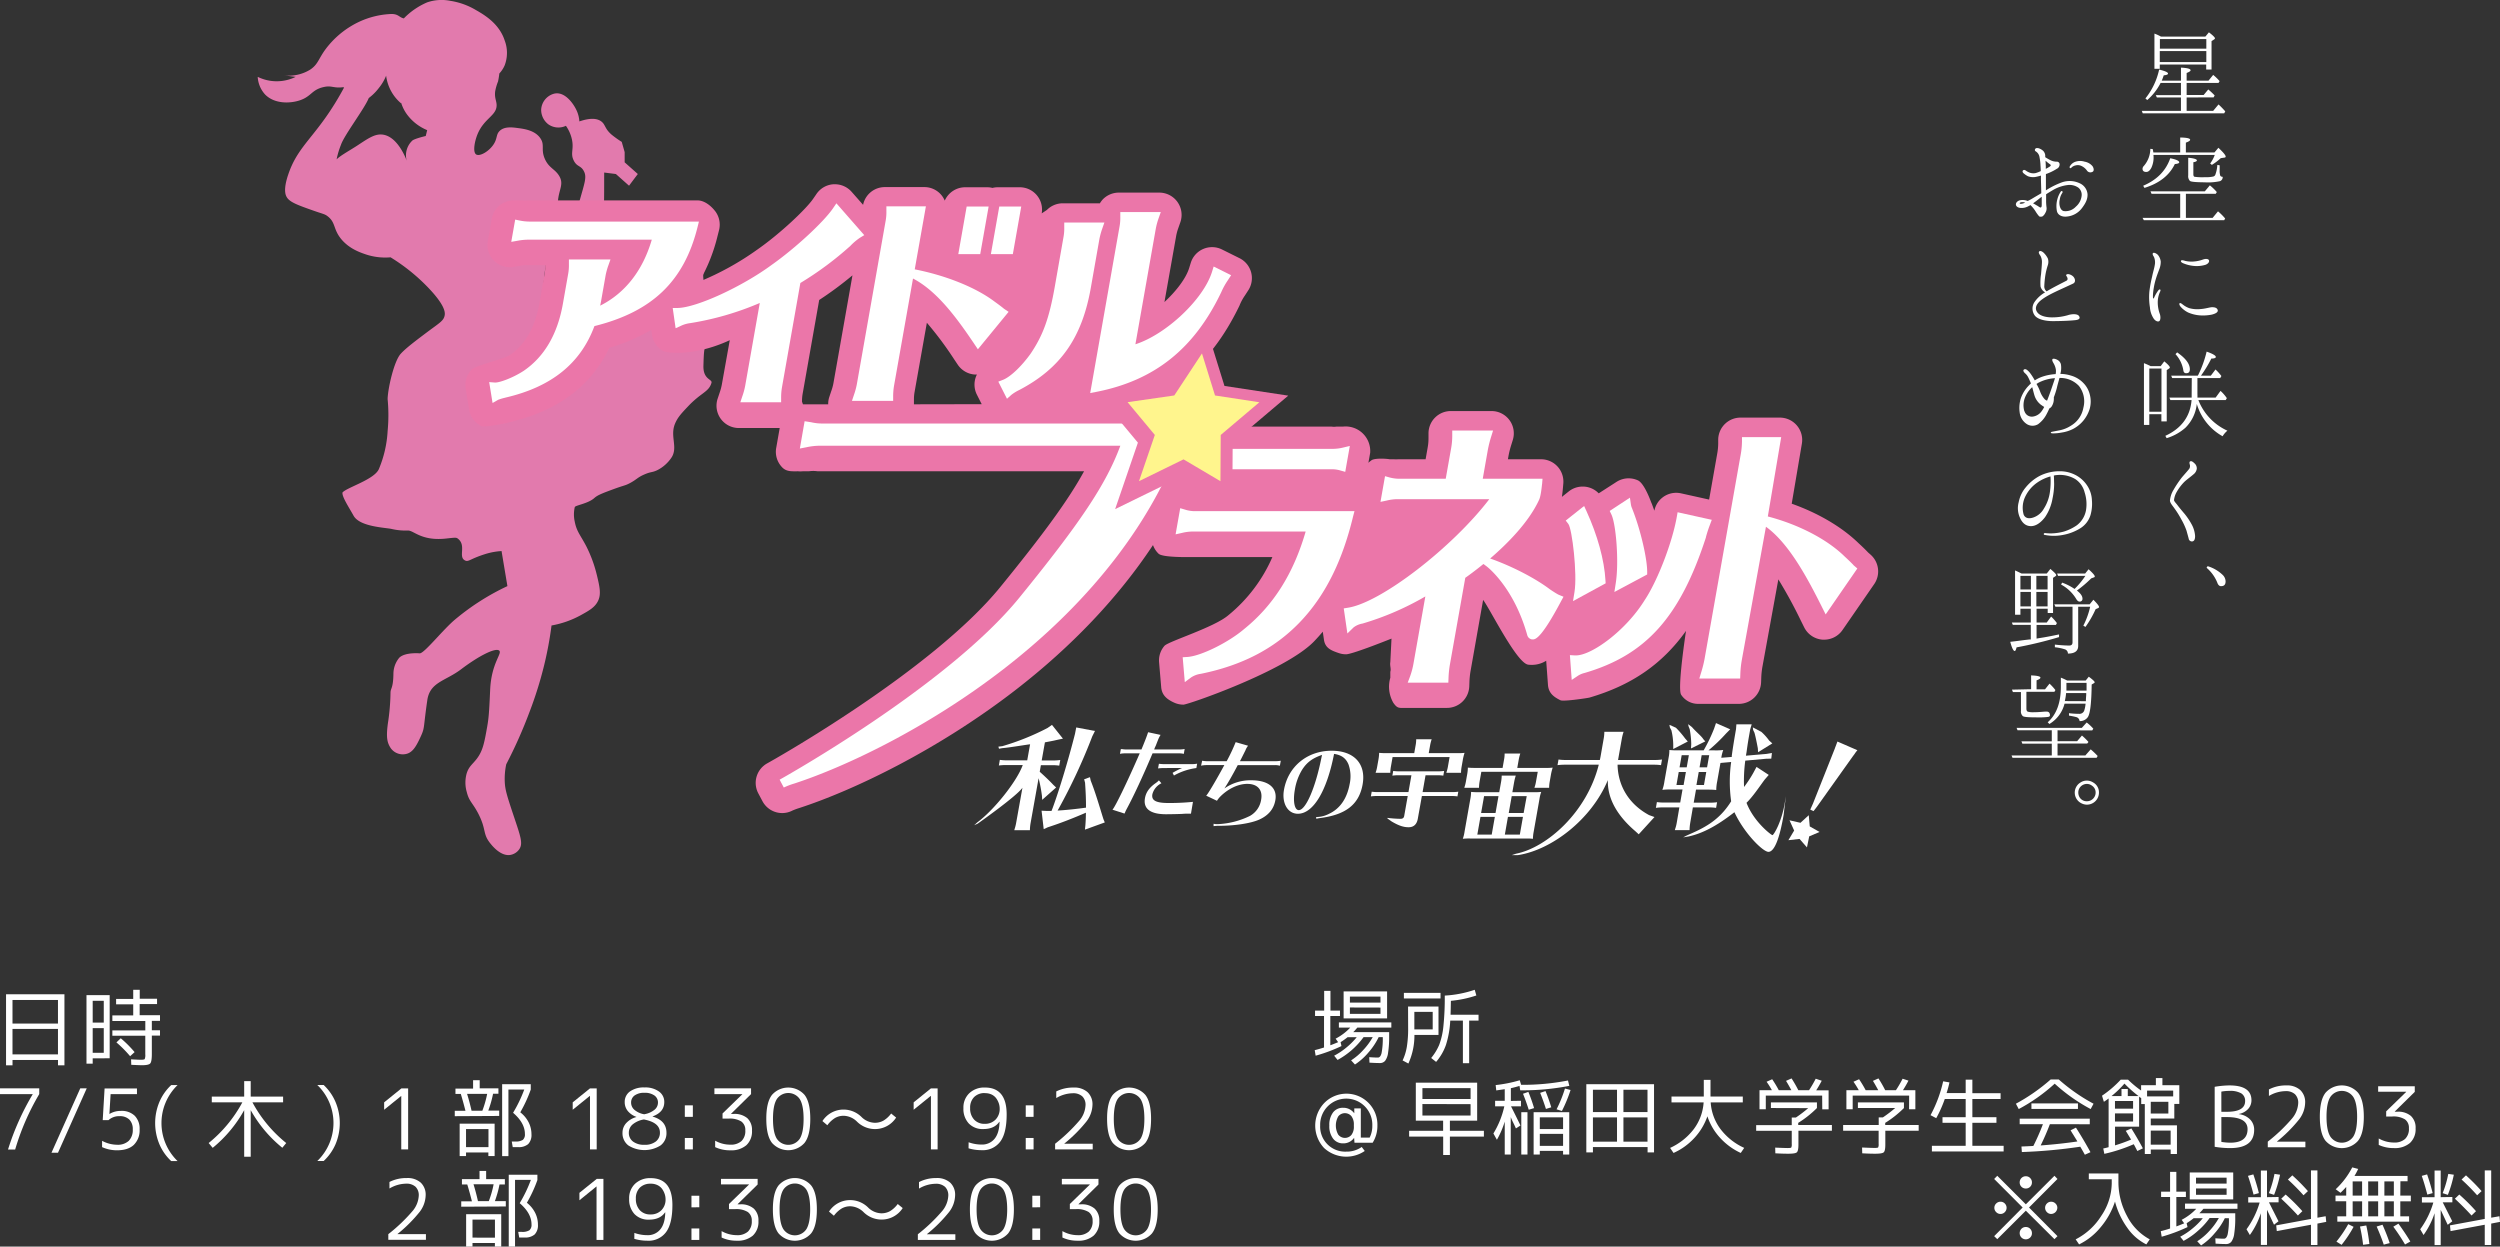 <svg xmlns="http://www.w3.org/2000/svg" viewBox="0 0 934.55 466"><rect x="0" y="0" width="934.55" height="466" fill="#333333" stroke="none"/><defs><style>.cls-1{fill:#fff;}.cls-2{fill:#e27aad;}.cls-3{fill:#eb76a9;}.cls-4{fill:#fff58d;}</style></defs><title>toppc</title><g id="レイヤー_2" data-name="レイヤー 2"><g id="レイヤー_1-2" data-name="レイヤー 1"><path class="cls-1" d="M817.41,36.44v5h9.92l2-2.4a31.21,31.21,0,0,1,2.52,2.6l-.4.72H801l-.36-.92h14.64v-5h-9l-.4-.88h9.4V31h-7.6a21,21,0,0,1-5,6.4l-.68-.6A26.18,26.18,0,0,0,807.13,26c2.2.56,3.32,1,3.32,1.52,0,.32-.56.56-1.6.64-.24.72-.48,1.4-.76,2h7.2V25.28c2.4.12,3.6.44,3.6,1,0,.28-.52.64-1.48,1v2.88h8.16L827.33,28a19.33,19.33,0,0,1,2.4,2.32l-.4.68H817.41v4.52h6.36l1.72-2.08a26,26,0,0,1,2.4,2.24l-.4.72Zm7-22.76,1.32-1.6C827.25,13.24,828,14,828,14.32c0,.12-.08.24-.28.4l-1,.64V26h-2V24.12H807.37v1.6h-2V12.56a15.83,15.83,0,0,1,2.44,1.12Zm-17,.92v3.6h17.36V14.6Zm17.36,8.6V19.08H807.37V23.2Z"/><path class="cls-1" d="M815,57V51.4q3.72.06,3.72.84c0,.36-.52.68-1.6,1.08V57h10.68l1.48-1.76c1.84,1.72,2.72,2.8,2.72,3.28,0,.24-.12.36-.48.4l-1.36.2a21.24,21.24,0,0,1-3.32,2.52l-.64-.52a12.53,12.53,0,0,0,1.72-3.2H805a9,9,0,0,1-.76,4.76c-.56,1.08-1.2,1.6-1.92,1.6-.92,0-1.4-.4-1.4-1.2a1.62,1.62,0,0,1,.52-1.08,9.92,9.92,0,0,0,2.4-6.36l.88.08a10.25,10.25,0,0,1,.24,1.28Zm0,24.44v-9H804.29l-.4-.92h20.32l1.88-2.24a19.76,19.76,0,0,1,2.6,2.52l-.4.64H817.13v9h10l2-2.44a21.14,21.14,0,0,1,2.68,2.68l-.36.64H801.41l-.48-.88Zm-13.84-12c5.16-2.2,8.48-5.6,10.12-10.28,2.28.44,3.36,1,3.36,1.52,0,.32-.52.56-1.64.64-2.08,4.32-5.92,7.24-11.36,8.92Zm17.56-1.72a2.59,2.59,0,0,1-.72-2.16v-6.6c2.16.2,3.24.56,3.24,1,0,.28-.44.56-1.32.68v4.52c0,.52.16.84.44.92a20.66,20.66,0,0,0,3.8.16,12.82,12.82,0,0,0,3.16-.24,1.18,1.18,0,0,0,.8-.64,12.52,12.52,0,0,0,.76-3.72l.88.16c0,.4,0,1,0,1.72a5.78,5.78,0,0,0,.24,2.2,1,1,0,0,0,.88.36,1.57,1.57,0,0,1-1,1.64,20.82,20.82,0,0,1-5.68.44C821,68.12,819.13,68,818.65,67.64Z"/><path class="cls-1" d="M803.49,108.87a48.14,48.14,0,0,1,1-5.4c.44-2.12.8-3.08,1-4.36a5.15,5.15,0,0,0-.32-3.12c-.36-.48-.64-1.12-.32-1.4s1.24.12,1.8.68a4.71,4.71,0,0,1,1.08,2.52,7.71,7.71,0,0,1-.6,3c-.28.76-.88,2.32-1.2,3.4a24.69,24.69,0,0,0-.8,3.4,22,22,0,0,0-.32,2.84c0,.68,0,1.16.16,1.16s.32-.4.48-.76a14.58,14.58,0,0,1,1.28-2.16c.28-.36.52-.56.76-.44s.16.48,0,.8a9.36,9.36,0,0,0-.88,3.92,12.79,12.79,0,0,0,.8,4.48c.32,1,.28,2.44-.36,2.68s-1.48-.28-2-1.08a8.56,8.56,0,0,1-1.36-4.12A23.82,23.82,0,0,1,803.49,108.87ZM816.17,114a8.39,8.39,0,0,0,2.24,1.2,11.45,11.45,0,0,0,4.32.32c1.76-.12,3.36-.68,4.2-.68s1.8.16,2.08,1-.76,1.4-2.16,1.76a16.58,16.58,0,0,1-4.68.28,13.75,13.75,0,0,1-4.24-1.08,9.27,9.27,0,0,1-2.72-2.08c-.52-.6-.68-1.24-.36-1.4S815.73,113.67,816.17,114Zm0-15.56c-.56-.24-1-.56-.88-.92s.68-.28,1.56,0a10.48,10.48,0,0,0,3.24.24,13,13,0,0,0,3.48-.76c.92-.32,1.88-.28,2.16.24s-.16,1.36-1.32,1.76a11.25,11.25,0,0,1-4.4.4A13.2,13.2,0,0,1,816.17,98.43Z"/><path class="cls-1" d="M807.69,136.88l1.36-1.8c1.4,1.16,2.08,1.92,2.08,2.28,0,.16-.12.28-.28.4l-.88.6v19.16h-2v-2.68h-4.52v4h-2V135.76a23.13,23.13,0,0,1,2.52,1.12Zm-4.24.88v16.16H808V137.76Zm15.88,3.56H812l-.36-.88h9.92l.2-.32a40.45,40.45,0,0,0,3.12-8.68c2.28.8,3.44,1.48,3.44,2,0,.36-.56.6-1.68.6a46.36,46.36,0,0,1-3.88,6.4h3.68l1.76-2.32a17.39,17.39,0,0,1,2.2,2.44l-.44.76h-8.52v6a12.09,12.09,0,0,1,0,1.32h6.8l1.84-2.52a15.17,15.17,0,0,1,2.36,2.72l-.44.72h-10.2A20.87,20.87,0,0,0,832.65,161a8.13,8.13,0,0,0-1.8,2.08A20.44,20.44,0,0,1,821.21,151a14.6,14.6,0,0,1-4.28,8.92,18.81,18.81,0,0,1-7,3.88l-.48-.88c6-2.76,9.32-7.24,9.8-13.36h-7.92l-.36-.92h8.32c0-.4,0-.84,0-1.32Zm-5.48-9.6c3.2,2.2,4.76,4.32,4.76,6.32,0,1-.44,1.48-1.36,1.48-.6,0-1-.36-1.08-1.12a11.68,11.68,0,0,0-2.92-6Z"/><path class="cls-1" d="M813.69,183.91a7.76,7.76,0,0,0-1,3c0,.48.72,1.16,1.2,1.8s1.56,2,2.64,3.24a25.21,25.21,0,0,1,2.76,4.08,10.37,10.37,0,0,1,1.28,4.36c0,1.2-.32,1.88-1,2a1.22,1.22,0,0,1-1.4-1.08c-.2-.76-.44-1.6-.8-2.92a24.84,24.84,0,0,0-2-4.32,32.57,32.57,0,0,0-2.56-4.08c-.56-.84-1.56-1.88-1.64-2.84a9.19,9.19,0,0,1,1.32-4,39.56,39.56,0,0,1,3.2-4.76c1-1.16,2.4-2.72,2.76-3.24a2.07,2.07,0,0,0,.08-1.68c-.08-.43-.12-.84.2-1,.48-.24,1,.15,1.6.72a2.51,2.51,0,0,1,.88,2,3.21,3.21,0,0,1-1.28,2.16c-.8.72-2.32,1.8-3.36,2.76A17.81,17.81,0,0,0,813.69,183.91Z"/><path class="cls-1" d="M825.25,211.64a13.94,13.94,0,0,1,5.64,3.28,3.47,3.47,0,0,1,1.08,2.4c0,1.24-.56,1.8-1.72,1.8-.6,0-1.08-.44-1.4-1.36a14.33,14.33,0,0,0-4-5.52Z"/><path class="cls-1" d="M753.59,76.53c-.08-.72.52-1.36,1.4-1.64a5.11,5.11,0,0,1,3,.24A18.85,18.85,0,0,0,760.07,74c.48-.29,1.72-1,3-1.76,0-1.36-.08-3.08-.12-5,0-.56,0-1.08,0-1.6a19.79,19.79,0,0,1-2.12.52,5.55,5.55,0,0,1-2.76-.28,9,9,0,0,1-1.68-1.16c-.24-.24-.48-.68-.16-1s.68-.2,1,0a5.89,5.89,0,0,0,1.56.84,3.93,3.93,0,0,0,2.24.12,11.39,11.39,0,0,0,1.84-.72c0-1.2-.12-2.16-.12-2.68a22.06,22.06,0,0,0-.4-2.84,3.08,3.08,0,0,0-1.32-1.84.61.61,0,0,1-.16-1c.16-.24.52-.32,1.16-.2a4.78,4.78,0,0,1,1.76,1,2.86,2.86,0,0,1,.76,1.64c0,.16,0,.4,0,.72a20.35,20.35,0,0,0,2.2,1.24,5.19,5.19,0,0,0,2.16.44,1,1,0,0,1,1,.8,1.78,1.78,0,0,1-1,1.84A19.38,19.38,0,0,1,765,65s-.12,0-.2.08c0,.88,0,1.72,0,2.28v3.8a29.36,29.36,0,0,1,6-3,8.72,8.72,0,0,1,6.56.32,4.92,4.92,0,0,1,3,4.08c.08,1.75-.6,3.27-2.08,5.23a7.92,7.92,0,0,1-5.6,3.16c-2,.24-3.44-.64-3.76-2a9.87,9.87,0,0,1,.12-4.32,9.3,9.3,0,0,1,1.32-3c.4-.52.88,0,.6.44a5.86,5.86,0,0,0-1,2.63c-.36,1.6.08,3.84,1.48,4.2A5.26,5.26,0,0,0,776,77.25a6.25,6.25,0,0,0,2.16-4.08,3.42,3.42,0,0,0-1.2-3,5.77,5.77,0,0,0-4-1,14.34,14.34,0,0,0-5.4,1.8c-.88.52-1.8,1.08-2.68,1.64V75a18,18,0,0,0,.16,2.56,3.1,3.1,0,0,1-.44,2,3.54,3.54,0,0,1-1,1.28,1.36,1.36,0,0,1-.84.16.69.69,0,0,1-.64-.32A12,12,0,0,1,761,79.13a11.94,11.94,0,0,0-2-2.48,3,3,0,0,1-.68.4,5.29,5.29,0,0,1-3,.68C754.39,77.65,753.67,77.21,753.59,76.53ZM755,76c.08.16.36.24.72.16a3.4,3.4,0,0,0,1.32-.44C755.79,75.37,754.87,75.73,755,76Zm5,0c.68.36,1.24.72,1.76,1,.68.48,1,.64,1.12.56.32-.12.36-.52.36-1s0-1.68,0-3c-.36.25-.72.52-1,.76C761.31,75.05,760.59,75.61,760,76Zm4.68-16c0,.8.08,1.68.08,2.36,0,.24,0,.52,0,.76a12.8,12.8,0,0,0,1.52-.88c.4-.24.48-.6-.08-.92A11.91,11.91,0,0,1,764.67,60.06Zm17.64,4.16a1.56,1.56,0,0,1-2.12-.32,5.19,5.19,0,0,0-1.88-1.68,3.21,3.21,0,0,0-2.44-.32,3.06,3.06,0,0,0-1.48.76c-.2.24-.4.36-.64.2a.59.59,0,0,1,0-.64,3.91,3.91,0,0,1,1.72-1.56,5.47,5.47,0,0,1,3.8-.16,4.86,4.86,0,0,1,3,1.76C782.75,63,782.83,63.78,782.31,64.22Z"/><path class="cls-1" d="M775.79,119.68c-2.16.24-5.68.36-8.4.36s-5.52-.6-6.68-2a4.38,4.38,0,0,1-.2-5.08,12.09,12.09,0,0,1,4-3.68,3.44,3.44,0,0,1-1.72-2.2,20.88,20.88,0,0,1,.2-4.64c.12-1.44.28-3,.32-4.16a5,5,0,0,0-.56-2.68c-.36-.48-.72-1.08-.56-1.44.32-.64,1.16-.2,1.68.24a7.68,7.68,0,0,1,1.68,2.28,4.15,4.15,0,0,1-.08,2.6,24.75,24.75,0,0,0-.84,3.4,38,38,0,0,0-.44,4.4,2.35,2.35,0,0,0,.88,1.84c2.36-1.44,5.08-2.76,7.44-4,.64-.36.4-1.16,0-1.68s.12-.84.76-.76a3.41,3.41,0,0,1,1.64.8c.68.56,1.32,2.16,0,2.76-5.28,2.48-8.84,3.92-11.44,5.8s-3,3.72-1.64,5.2c1.08,1.16,3.32,1.64,5.44,1.6a21,21,0,0,0,5.68-.8c1.28-.44,3.6-.68,4.24.32S776.91,119.56,775.79,119.68Z"/><path class="cls-1" d="M755,154.21a12,12,0,0,1,.44-5.36,13,13,0,0,1,3.08-4.84c.2-.24.44-.44.68-.68-.32-.8-.64-1.52-.92-2.08a5,5,0,0,0-1.28-1.72c-.44-.36-.84-1-.48-1.32s.84-.24,1.32.16a6.59,6.59,0,0,1,1.28,1.4,21.67,21.67,0,0,1,1.52,2.44,12.35,12.35,0,0,1,2.72-1.36,18.81,18.81,0,0,1,5.08-1,5.24,5.24,0,0,0,.08-1.72,7.05,7.05,0,0,0-.92-2.44c-.24-.44-.56-1-.36-1.4s1.28-.08,1.72.17a2.65,2.65,0,0,1,1.44,1.67,8.34,8.34,0,0,1-.2,3.64,13.66,13.66,0,0,1,4,.64,10.24,10.24,0,0,1,4.6,2.76,9.26,9.26,0,0,1,2.4,4.28,10.26,10.26,0,0,1,0,5.28,12.81,12.81,0,0,1-2.44,4.56,12.67,12.67,0,0,1-3.84,3.08,14,14,0,0,1-4.2,1.32,17,17,0,0,1-3.2.32c-.56,0-.88-.08-.88-.28s.24-.28.64-.36l2.24-.44a12.06,12.06,0,0,0,4.64-1.8,9.71,9.71,0,0,0,4.64-6.68,9.37,9.37,0,0,0-1.64-8.16,9.59,9.59,0,0,0-7.28-3c-.32,1.2-.68,2.36-1,3.76a32.83,32.83,0,0,1-1.12,3.48,3.88,3.88,0,0,1,0,.68,5,5,0,0,1-.6,2.36,2.27,2.27,0,0,1-1.08,1.12c-.32.76-.68,1.48-1,2.08a10.57,10.57,0,0,1-3.2,3.8,4,4,0,0,1-4.28-.08A6,6,0,0,1,755,154.21Zm1.8-.48a2.85,2.85,0,0,0,3.12,2,4.86,4.86,0,0,0,3.36-2.12,9.63,9.63,0,0,0,.88-1.48c-.36-.24-.8-.52-1.24-.84a7.07,7.07,0,0,1-2.24-3c-.36-1-.6-2.16-1-3.56a10.63,10.63,0,0,0-2.6,3.64A7.84,7.84,0,0,0,756.75,153.73Zm5.08-10.56a4.76,4.76,0,0,0-.6.36,17,17,0,0,1,1.36,2.84,8.75,8.75,0,0,0,1.72,2.88,2.36,2.36,0,0,0,.88.52c.2-.52.44-1.12.64-1.68.76-2,1.28-3.6,2-5.72.12-.36.2-.72.32-1A15.38,15.38,0,0,0,761.83,143.17Z"/><path class="cls-1" d="M782,187a15.37,15.37,0,0,1-.52,5.52,8.86,8.86,0,0,1-3.88,5A18.5,18.5,0,0,1,771,200a17.2,17.2,0,0,1-6.44,0c-.4,0-.6-.2-.56-.4s.24-.36.56-.32a19.46,19.46,0,0,0,2.12.12,19.85,19.85,0,0,0,4.8-.68,17.6,17.6,0,0,0,4.88-2.36,9.1,9.1,0,0,0,3.44-5.68,14.12,14.12,0,0,0-.52-6.6,8.35,8.35,0,0,0-3.52-5,11.31,11.31,0,0,0-7-1.48c-.32,0-.68.12-1,.16.08.8.08,2.08.12,3.08a26.48,26.48,0,0,1-.6,5.48,17.72,17.72,0,0,1-2.8,7c-1.52,2-3.36,3.36-5.24,3.36s-3.2-1.08-4.08-3a8.63,8.63,0,0,1-.52-6,12.06,12.06,0,0,1,2.68-5.56,17,17,0,0,1,5.12-4.2,16.38,16.38,0,0,1,7.56-1.76,12.61,12.61,0,0,1,6.36,1.68,11.71,11.71,0,0,1,4.2,4.2A10.65,10.65,0,0,1,782,187Zm-15.44-8.92a16.09,16.09,0,0,0-5,2.32,13.38,13.38,0,0,0-4.76,5.88,9.53,9.53,0,0,0-.32,6.08c.56,1.36,1.92,1.64,3.52,1.12a7.11,7.11,0,0,0,4-3.28,15.41,15.41,0,0,0,2.32-6.44A28.66,28.66,0,0,0,766.51,178.08Z"/><path class="cls-1" d="M765.11,214.4l1.36-1.72c1.44,1.2,2.2,2,2.2,2.28,0,.16-.12.32-.4.52l-.8.52v13.16h-2v-1.6h-4.16v5.16h3.8l1.64-2.24a18.2,18.2,0,0,1,2.16,2.44l-.36.68h-7.24v5.12l.88-.16c2.72-.4,5.2-.92,7.52-1.4l0,1A149.91,149.91,0,0,1,753.83,242c-.2.88-.44,1.36-.68,1.36-.52,0-1.08-1.16-1.68-3.44,2.4-.24,4.84-.64,7.32-.88l.36,0V233.6h-6.72l-.36-.88h7.08v-5.16h-3.88v2.24h-2V213.24c1.28.56,2.08,1,2.44,1.16Zm-5.92.88h-3.92v5.08h3.92Zm-3.92,11.4h3.92v-5.4h-3.92Zm10.16-6.32v-5.08h-4.2v5.08Zm0,.92h-4.2v5.4h4.2Zm11.44,5.52v14.64q0,2.88-3.84,2.88a1.65,1.65,0,0,0-1.16-1.6,18.3,18.3,0,0,0-3.72-.76v-1a53.18,53.18,0,0,0,5.32.36c.88,0,1.28-.4,1.28-1.2V226.8h-6.4l-.4-.88h13.2l1.4-1.72c1.4,1.4,2.12,2.32,2.12,2.72,0,.12-.12.28-.36.4l-.92.4a38.19,38.19,0,0,1-3.8,6.64l-.8-.48a29.77,29.77,0,0,0,2.56-7.08Zm2.68-11.52h-10.2l-.36-.88h10.48l1.28-1.6c1.56,1.4,2.32,2.28,2.32,2.68,0,.16-.08.28-.32.36l-1,.36a46,46,0,0,1-5.36,4.56c1.4,1.08,2.08,2.08,2.08,3a1,1,0,0,1-1.12,1.12c-.44,0-.88-.36-1.28-1.08a14.66,14.66,0,0,0-5.6-5.28l.4-.72a20.12,20.12,0,0,1,4.64,2.36A31.07,31.07,0,0,0,779.55,215.28Z"/><path class="cls-1" d="M769.15,273v4.08h7.32l1.8-2.12a23.2,23.2,0,0,1,2.44,2.4l-.48.6H769.15v4.44h10.4l2-2.28a32.26,32.26,0,0,1,2.6,2.48l-.4.68H752.31l-.36-.88H767V278H756l-.36-.88H767V273h-12.8l-.36-.92h24.4l1.8-2a16.75,16.75,0,0,1,2.48,2.32l-.4.64Zm-9.88-15.36v-5.16q3.48.12,3.48.84,0,.48-1.44,1v3.36h3.16l1.68-2.12a19.32,19.32,0,0,1,2.2,2.4l-.36.64H757.51v6.28c0,.68.2,1,.52,1.16a7.31,7.31,0,0,0,2.32.2c1.68,0,3.12-.16,4.24-.24.12,0,.28,0,.44,0,.84,0,1.28.48,1.28,1.4,0,.32-.2.48-.68.6a30.32,30.32,0,0,1-4.64.16c-2.72,0-4.32-.12-4.8-.44a2.32,2.32,0,0,1-.72-2v-7h-3l-.36-.92Zm20.4-3.24,1.16-1.44c1.44,1.08,2.2,1.76,2.2,2.08,0,.12-.12.28-.36.4l-.76.44c-.08,6.84-.56,10.92-1.44,12.2a3.57,3.57,0,0,1-3.08,1.48,1.65,1.65,0,0,0-1.2-1.48,22,22,0,0,0-2.76-.56v-.92a29.37,29.37,0,0,0,3.68.24,1.9,1.9,0,0,0,2-1.16,11.16,11.16,0,0,0,.52-2.64h-7.84a1.21,1.21,0,0,0-.12.36,12.34,12.34,0,0,1-5.56,7.24l-.64-.64c3.28-2.88,4.92-7.32,4.92-13.28v-3.4a18.88,18.88,0,0,1,2.36,1.08Zm.08,7.72c0-1.24.12-2,.12-2.48l0-.56h-7.52a21.08,21.08,0,0,1-.48,3Zm-7.28-6.84v1.52c0,.48,0,1,0,1.36H780v-2.88Z"/><path class="cls-1" d="M782.43,292.48a4.21,4.21,0,0,1,2.2,3.8,4.5,4.5,0,0,1-4.48,4.52,4.57,4.57,0,0,1-2-.48,4.43,4.43,0,0,1-.44-7.8,4.3,4.3,0,0,1,2.36-.72A4.36,4.36,0,0,1,782.43,292.48Zm-4.68,1.6a3.15,3.15,0,0,0-.84,2.2,3.43,3.43,0,0,0,.48,1.76,3.07,3.07,0,0,0,2.76,1.48,3.25,3.25,0,0,0,3.24-3.24,3,3,0,0,0-1.4-2.6,3.21,3.21,0,0,0-1.84-.64A3.3,3.3,0,0,0,777.75,294.08Z"/><path class="cls-2" d="M128.45,32.57l.11.26a104.93,104.93,0,0,1-7.1,11.47c-6.13,8.59-10.75,12.27-13.65,20.76-2,5.83-1.1,7.86-.55,8.74,1.13,1.79,4,2.86,9.83,4.91,3.78,1.34,4.29,1.26,5.46,2.19,2.77,2.18,2.07,4.33,4.37,7.64,3,4.24,7.61,5.81,9.83,6.56A23,23,0,0,0,146,96.19a70.66,70.66,0,0,1,14.2,11.47c6.45,6.78,6.23,9.36,6,10.38-.45,2-2,2.71-7.1,6.55-4.07,3.07-7.39,5.58-9.29,7.65-2.53,2.77-4.82,13-4.91,16.93a62.62,62.62,0,0,1,0,12,42.62,42.62,0,0,1-3.28,14.2c-1.75,3.94-12,6.85-13.59,8.74-.27,1.53,2.48,5.66,4.14,8.66,2.35,4.25,12.14,4.43,14.37,5a23.11,23.11,0,0,0,6,.55c2.19,0,5,4,14.21,3,3.29-.36,3.78-.44,4.36,0,3.32,2.49.16,6.69,2.58,8.11,1.44.84,1.74-.45,7.8-2.34a25.24,25.24,0,0,1,6-1.09l2.19,13.1a89.93,89.93,0,0,0-19.67,12.57c-4.45,3.74-11.49,12.67-13.11,12.56-2.93-.19-6.16.18-7.64,1.64a9.46,9.46,0,0,0-2.19,6c-.08,5.58-1.09,5.38-1.09,7.1A82.07,82.07,0,0,1,145,270.43c-.74,5.42-.21,7.31,1.09,9.28a5.54,5.54,0,0,0,5.46,2.19c2.59-.42,3.95-2.78,5.46-6,1.93-4.11,1.1-3,2.73-14.2,1-6.76,6.78-7.09,12.57-11.47,6.6-5,12.64-8.06,14.2-7.1s-2.83,4.44-3.28,14.74c-.36,8.17-.53,10.48-1.09,13.66-1.06,6-1.59,9-3.82,12-1.6,2.13-3,2.89-3.83,5.46a12.63,12.63,0,0,0,0,7.1c.88,3.58,2.23,4,4.37,8.19,3,5.87,1.51,7.33,4.37,10.92.74.94,4,5.05,7.65,4.37a5.13,5.13,0,0,0,3.28-2.18c1.39-2.15.46-4.66-2.19-12.56-2.55-7.64-3.15-9.67-3.28-12.57a26.31,26.31,0,0,1,.55-6.55,175.86,175.86,0,0,0,8.74-19.66,145.36,145.36,0,0,0,5.46-17.48,135.75,135.75,0,0,0,2.73-14.75A35.73,35.73,0,0,0,217.05,230c3.25-1.79,5.4-3,6.55-5.46s.6-5.14-.55-9.84a49.16,49.16,0,0,0-3.82-10.37c-2.16-4.2-3.64-5.52-4.37-9.29a12.15,12.15,0,0,1,0-5.46c.18-.7,5-1.3,7.34-3.43,1.22-1.1,3.2-1.84,7.1-3.28,4.27-1.56,4.27-1.29,6-2.18,2.67-1.38,2.84-2.12,5.46-3.28s3-.72,4.92-1.64a13.87,13.87,0,0,0,5.46-4.91c2.28-3.78-.71-7.8,1.17-12.41,1-2.4,2.29-3.79,4.91-6.56,5-5.27,7.69-5.28,8.74-8.74.46-1.5-3.21-1.12-3-6.55.13-4.34.19-6.52,1.09-8.19,1.71-3.22,4.46-3.48,4.37-5.47-.08-1.73-2.2-1.81-3.28-4.37-.94-2.22.3-3,0-6.55-.31-3.73-1.76-3.76-2.18-7.65-.4-3.62.8-4.21,0-6.55-1-2.92-3.15-2.86-4.92-5.46-3.3-4.86.56-9.33-1.64-10.93-3-2.18-12.7,5.24-14.2,6.56-5,4.36-5.35,6.13-12,12.56-4.41,4.25-6.61,6.37-9.28,7.65s-8.52,3.33-18,.54c.37-3.46.73-6.92,1.1-10.38a20.58,20.58,0,0,0,5.46,4.92c2.4,1.48,4.8,2.94,7.1,2.19.35-.12,1-.06,4.08-3.54,5.75-6.57,5.13-26.57,5.2-37.43l4.37.55,4.92,4.37q1.63-2.19,3.28-4.37l-4.92-4.37V56.86c-.36-1.27-.73-2.54-1.09-3.82a36.55,36.55,0,0,1-3.82-2.73c-2.59-2.24-2.22-3.71-3.83-4.92-1.23-.92-3.52-1.6-8.19,0A11.49,11.49,0,0,0,215.41,41c-1.08-2.24-4.25-6.89-8.2-6a6.52,6.52,0,0,0-4.91,6A6.83,6.83,0,0,0,205,46.49a6.54,6.54,0,0,0,6.55.54A14,14,0,0,1,213.77,52c.83,3.69-.53,5.14.54,7.65,1.3,3,2.87,1.93,4.1,4.64.9,2,.14,4.12-1.64,10.38-1.44,5-2.91,12.12-4.91,12-1.66-.09-3-5.07-3.28-8.74-.52-6.41,2.56-8.44.55-12-1.59-2.81-3.91-3-5.47-6.56s.07-5.1-1.63-7.64c-2-3-6.05-3.54-8.2-3.83s-5.27-.76-7.1,1.09c-1.33,1.34-.76,2.72-2.18,4.92-1.75,2.71-5.23,4.69-6.56,3.82s-.58-4.93.55-7.64c2.51-6,7.25-6.87,7.1-10.93-.06-1.56-.8-2.46-.55-4.91a19.16,19.16,0,0,1,1.1-3.83c.14-.71.34-1.72.47-2.95a10.64,10.64,0,0,0,2-3.05,13.06,13.06,0,0,0,0-9.29c-2.09-6.43-7.76-9.66-10.92-11.47A26.45,26.45,0,0,0,168.43.33a16.63,16.63,0,0,0-8.74.55,26.78,26.78,0,0,0-8.73,6c-1.76-.35-2-1.76-4.92-1.64A31.44,31.44,0,0,0,134.57,8a33.45,33.45,0,0,0-12,9.28C119,21.66,119.21,23.83,116,26a15.28,15.28,0,0,1-9.83,2.19l4.37.54a16.11,16.11,0,0,1-14.2,0,10.59,10.59,0,0,0,2.73,6.56c3.5,3.62,9.39,3.46,13.11,2.18,4.22-1.44,4.28-3.87,8.73-4.91C124.11,31.81,124.61,33.12,128.45,32.57Zm9.4,4.08a19.08,19.08,0,0,0,3.82-3.82,17.31,17.31,0,0,0,2.67-4.54l.06.44a16.38,16.38,0,0,0,2.19,6,15.93,15.93,0,0,0,3.27,3.83l.11-.09a14.84,14.84,0,0,0,2.08,4.18,17.75,17.75,0,0,0,7.64,6c-.34,1.39-.54,2.19-.54,2.19-4.14,1-4.92,1.63-4.92,1.63a7.55,7.55,0,0,0-2.18,7.65c-.19-.55-3.4-9.37-9.29-9.83-2.66-.21-5,1.35-8.74,3.82-3,2-6.77,4-8.19,5.47a30.26,30.26,0,0,1,1.64-5.47C128.67,50.54,136.32,40.53,137.85,36.65Z"/><path class="cls-1" d="M382.21,294.47c-2.14,3.17-16.77,13.45-16.77,13.45l-1.28.57,1.15-1.05c6.31-4.66,14.6-15.12,16.88-21.1.08-.18.08-.22.15-.35h-6.29a20.2,20.2,0,0,0-2.66.17l.37-2.11a18.55,18.55,0,0,0,2.6.18H384l1.07-6c-2.16.26-7.72,1.23-10.44,1.45l-1.18.22-.23-.79,1.48-.18a92.49,92.49,0,0,0,16.84-6.77l1.71-1.19,4.1,5.15-1.87.39c-1.84.44-2.24.49-4.87,1l-1.2,6.77h4.27a19.62,19.62,0,0,0,2.67-.18l-.38,2.11a18,18,0,0,0-2.6-.17h-4.27l-.43,2.46c1.67,1.49,3.63,3.34,5.07,4.88l1.06,1-5.21,4.62-.09-1.49a54.29,54.29,0,0,0-1.25-6.6l-3,16.79a17.72,17.72,0,0,0-.25,2.64h-5.84l.12-.44a15.47,15.47,0,0,0,.56-2.2Z"/><path class="cls-1" d="M395.35,303c3.2-.17,7.64-.66,10.62-1.09,0-3.52-.12-5.85-.35-9.28l-.34-1.32,2.17-.79.29,1.32c1.25,3.16,2.16,5.93,4.25,12.79l.48,1.54.52,1.27-7.42,2.69.18-1.76c.16-2.16.16-3.17.18-4.27v-.3c-5.28,2.28-9.62,3.95-14.24,5.45l-1.53.7-.8-6.9,1.87.09,1.85,0,.49-1.27c2.56-7,5.86-18,8.29-27.56l.46-2.38,7,1.32-1,2a214.3,214.3,0,0,1-12.61,27.12Z"/><path class="cls-1" d="M419.31,280.05l.28,0a7.88,7.88,0,0,0,1.22.11h5.89c1.32-3.16,2.07-5.13,2.48-6.44l4.67,1a9.81,9.81,0,0,0-1,2c-.57,1.41-.59,1.52-.85,2.14a10.69,10.69,0,0,0-.55,1.31H441a12.48,12.48,0,0,0,1.85-.18l-.32,1.82a7.48,7.48,0,0,0-1.79-.19h-9.89c-3.56,8.44-7.23,16.3-9.6,20.66-.33.62-.33.62-.88,1.85l-4.51-1.45c1-1,5.54-10.36,10.19-21.06h-5.53a8.36,8.36,0,0,0-1.85.19L419,280Z"/><path class="cls-1" d="M445.21,304.16c-1.46,0-2.3,0-3.11.08-1.1.07-4.86.14-6.21.14-5.89,0-8.58-2.07-7.88-6,.39-2.22,1.64-4,4.05-5.67a6.49,6.49,0,0,0,1.16-1l.94,1.09a6.32,6.32,0,0,0-3.38,4.11c-.41,2.33,1.35,3.27,6,3.27a88.45,88.45,0,0,0,9.17-.43Z"/><path class="cls-1" d="M435.12,287.11a18.31,18.31,0,0,0-2.21.14l.31-1.74a15,15,0,0,0,2.16.14h10.36a9.59,9.59,0,0,0,1.78-.18l-.29,1.64a23.2,23.2,0,0,0-8.38,2.8l-.52-1a29.79,29.79,0,0,1,3.56-1.82Z"/><path class="cls-1" d="M449.39,284.37a9.59,9.59,0,0,0,1.78.18h7.39a69.52,69.52,0,0,0,3.36-7.12l4.64,1.34a6.17,6.17,0,0,0-1,1.75l-1.46,2.91-.22.43-.37.69h13.42a10.82,10.82,0,0,0,1.85-.18l-.33,1.86a4.33,4.33,0,0,1-.56-.11,6.44,6.44,0,0,0-1.22-.11H462.7c-1.91,3.63-3.6,6.62-5,8.73a17,17,0,0,1,10-3.06c6.48,0,9.87,2.8,9.05,7.46-.58,3.27-2.56,5.67-6,7.23s-10,2.37-15.25,2.33a12.22,12.22,0,0,0-1.84.14l0-.9a5.94,5.94,0,0,0,1.62.14,30.21,30.21,0,0,0,12-3.09,8.39,8.39,0,0,0,4.17-6.11c.64-3.6-1.36-5.85-5.18-5.85-3.39,0-7.2,1.81-10.16,4.8a8.69,8.69,0,0,0-1.18,1.52l-4.06-1.92c.32,0,3.52-5.35,6.81-11.42h-6.83a9.52,9.52,0,0,0-1.86.22Z"/><path class="cls-1" d="M497.79,280.64c-9.11,0-16.27,5.89-17.81,14.62-.89,5,1.4,8.94,5.19,8.94,5.72,0,10.83-8.43,13.53-22.38,2.83.44,4.45,1.63,5.42,4a13.42,13.42,0,0,1,.41,7.27c-1,5.45-3.63,9.25-7.79,11.17a10.55,10.55,0,0,1-4.57,1.16H492l.07.67a9.43,9.43,0,0,1,1.3-.27c9.38-1.18,14.62-4.84,16-12.56S506.18,280.64,497.79,280.64Zm-3.8,2.54c-2.23,11.27-5.87,19.66-8.48,19.66-1.59,0-2.23-3.28-1.48-7.55a20.55,20.55,0,0,1,2.77-7.61c1.76-2.71,3.79-4.23,7.4-5.48Z"/><path class="cls-1" d="M531.79,296.1h11.13a15.92,15.92,0,0,0,2.22-.15l-.31,1.76a14.85,14.85,0,0,0-2.17-.15H531.53L530,306.09c-.36,2.05-1.54,3.15-3.41,3.15-1.42,0-3.18-.26-6.37-2.16l-1.55-1.1-.06-.25a43.25,43.25,0,0,0,4.88.36c.91,0,1.3-.33,1.44-1.13l1.31-7.4H514.69a16.78,16.78,0,0,0-2.23.15l.31-1.76a15.33,15.33,0,0,0,2.17.15h11.57l1.11-6.3h-4.9a16.64,16.64,0,0,0-2.22.15l.31-1.76a15.14,15.14,0,0,0,2.17.15h14.64a16.06,16.06,0,0,0,2.23-.15l-.31,1.76a15,15,0,0,0-2.18-.15H532.9Z"/><path class="cls-1" d="M520.58,283l-.65,3.69a14.31,14.31,0,0,0-.21,2.2h-5.49l.1-.36a11.07,11.07,0,0,0,.47-1.84l.4-2.26a17.45,17.45,0,0,0,.35-3,23.42,23.42,0,0,0,2.65.11h10.47l.53-3a11.4,11.4,0,0,0,.2-2.2h5.79a15,15,0,0,0-.57,2.2l-.53,3h10.62a20.23,20.23,0,0,0,2.77-.11,18.69,18.69,0,0,0-.71,3l-.4,2.26a14.31,14.31,0,0,0-.21,2.2h-5.49l.1-.36a13.48,13.48,0,0,0,.47-1.84l.65-3.69Z"/><path class="cls-1" d="M553.75,288.52l-.67,3.77a16,16,0,0,0-.2,2.2h-5.49l.1-.37a13,13,0,0,0,.47-1.83l.41-2.34a17.35,17.35,0,0,0,.35-3,26.38,26.38,0,0,0,2.69.11H561.7l.56-3.19a11.36,11.36,0,0,0,.2-2.19h5.86a15.94,15.94,0,0,0-.57,2.19l-.56,3.19h10.47a20.31,20.31,0,0,0,2.77-.11,19.53,19.53,0,0,0-.72,3l-.41,2.34a13.34,13.34,0,0,0-.2,2.2h-5.5l.11-.37a11.64,11.64,0,0,0,.46-1.83l.67-3.77Z"/><path class="cls-1" d="M573.35,296.14h-8l.71-4a16.38,16.38,0,0,1,.57-2.2h-5.27a13.33,13.33,0,0,1-.2,2.2l-.71,4h-7.8a25.22,25.22,0,0,1-2.73-.11,14.81,14.81,0,0,1-.3,2.74l-2.13,12.05a14.5,14.5,0,0,1-.66,2.74,21,21,0,0,1,2.76-.11h21.31a21,21,0,0,1,2.14.11,15.53,15.53,0,0,1,.3-2.74l2.13-12.05a14.42,14.42,0,0,1,.67-2.74A20.31,20.31,0,0,1,573.35,296.14ZM557.63,312h-5.38l1.17-6.63h5.38Zm1.43-8.09h-5.39l1.11-6.3h5.39Zm9.08,8.09h-5.6l1.16-6.63h5.61Zm1.43-8.09H564l1.11-6.3h5.61Z"/><path class="cls-1" d="M611.29,310.69c-5.61-4.79-10.48-11.25-10.24-19.08-6.1,14.68-21,26.12-33.6,28.05h-2.31l1.59-.53c11.51-2.28,26.46-15.47,30.92-33.27H584.9a20.34,20.34,0,0,0-2.67.17l.37-2.11a18.68,18.68,0,0,0,2.61.18h12.84c.13-.53.22-1,.3-1.45l1.13-6.47a13.89,13.89,0,0,0,.25-2.63h7.21a17.34,17.34,0,0,0-.68,2.63l-1.4,7.92h13.76a19.52,19.52,0,0,0,2.67-.18l-.37,2.11a18.23,18.23,0,0,0-2.61-.17H604.68c.16,8.08,4.37,14.85,11.8,18.85l2,.71-5.89,6.46Z"/><path class="cls-1" d="M626.5,272.05a34.78,34.78,0,0,1,3.43,4l1,1.14L625.49,280l0-1.63a24.12,24.12,0,0,0-.69-5.36l-.56-1.06-.18-1Z"/><path class="cls-1" d="M632.48,271.79c1.49,1.76,3.58,3.38,4.26,4.53l.73.83-5.34,2.64.09-1.54a31.52,31.52,0,0,0-.58-5.67l-.4-1-.2-.88Z"/><path class="cls-1" d="M667.3,299.44c-1.14,7.73-4.28,12.75-4.72,12.75s-7-5-9.7-12.09c2.44-2.38,4.76-5.94,6.83-8.71l1.49-1.71-4.57-3L655.38,289a44.81,44.81,0,0,1-3.42,5.19,56.75,56.75,0,0,1,.46-9.85l7.78-.7,1.94-.05.24-2.11-2.09.35-7.63.66.23-1.31c.45-3.3.58-4.05,1.37-8.53l.56-1.89H649.1l-.14,1.8c-.67,3.82-1.21,7.12-1.59,10l0,.4-3.92.31a15.81,15.81,0,0,1,.73-2.91,22.9,22.9,0,0,1-3.32.14h-2.2a61.38,61.38,0,0,0,6.56-6.29l1.56-1.58-5.31-2.33-.72,2.11a61.65,61.65,0,0,1-3.89,8.09h-9.54a27.44,27.44,0,0,1-3.28-.14,13,13,0,0,1-.24,2.64l-.1.57-1.5,8.49a15.22,15.22,0,0,1-.78,3.21,23.19,23.19,0,0,1,3.32-.14h4.22l-.86,4.88h-6.16a18.4,18.4,0,0,1-2.56-.17L619,302a18.42,18.42,0,0,1,2.62-.18h6.16l-1,5.85a14.37,14.37,0,0,1-.57,2.2l-.12.44h5.5a18,18,0,0,1,.24-2.64l1-5.85h6.07a18.28,18.28,0,0,1,2.61.18l.37-2.11a19.44,19.44,0,0,1-2.67.17h-6.07l.86-4.88h5a23.58,23.58,0,0,1,2.57.14,17,17,0,0,1,.35-3.21l1.22-6.9,4-.36a53.24,53.24,0,0,0,0,14.69c-4.72,7.64-10.88,10.28-16.62,12.79l-1.31.7,2.06-.35c5-1.1,10.27-3.74,17.09-9.06,3.73,8,10.69,14.82,12.72,14.82,2.24,0,4.2-5.1,5.71-14,0-.22.82-6.81.82-6.81Zm-37.93-6h-2.68l.85-4.84h2.68Zm1.16-6.6h-2.68l.8-4.53h2.68Zm6.45,6.6h-2.82l.86-4.84h2.81Zm1.16-6.6h-2.81l.79-4.53h2.82Z"/><path class="cls-1" d="M658.43,273.59a20.3,20.3,0,0,1,2.92,3.25l1.18,1.06-5.33,3.3-.09-1.5c-.43-2.28-.88-4.48-1.26-5.8l-.48-1-.14-1Z"/><path class="cls-1" d="M676.72,302.65c.23-.53.81-1.81,1-2.24l8.15-20.53.08-.22c0-.09.15-.35.26-.71.24-.61.49-1.31.66-1.75l7.47,3.25a10.94,10.94,0,0,0-1.09,1.45c-.28.35-.52.7-.75,1l-12.92,18.15c-.52.75-1.15,1.54-1.65,2.16Z"/><polygon class="cls-1" points="676.15 304.74 676.52 308.93 680.19 311 676.32 312.65 675.48 316.78 672.71 313.61 668.53 314.08 670.69 310.47 668.95 306.64 673.05 307.58 676.15 304.74"/><path class="cls-3" d="M389.41,79.77A8.34,8.34,0,0,0,381.2,70H373a8.22,8.22,0,0,0-2,.25,8.26,8.26,0,0,0-2-.25h-8.21a8.35,8.35,0,0,0-7.62,5,8.25,8.25,0,0,0-7.65-5.06H330.79a8.29,8.29,0,0,0-8.15,6.63l-4.28-4.86a8.35,8.35,0,0,0-6.25-2.83l-.54,0a8.34,8.34,0,0,0-6.37,3.65L304,74.27c-2.58,3.81-12.26,13-20.86,19l-.14.1a106.08,106.08,0,0,1-21.57,11.91A64.66,64.66,0,0,0,268.29,88L268.8,86a8.34,8.34,0,0,0-1.52-7.15c-1.58-2-4-3.94-6.57-3.94H197.32a9.35,9.35,0,0,1-1.91,0h-1.68a8,8,0,0,0-1.69,0,8.33,8.33,0,0,0-8.22,6.89l-1.46,8.31a8.34,8.34,0,0,0,8.21,9.79,7.58,7.58,0,0,0,1.42-.13l2.34-.4a13.81,13.81,0,0,1,2.39-.28h7.07v.81a10.55,10.55,0,0,1-.21,2.44l-1.92,10.89c-1.58,9-5.29,15.56-11,19.48-2.44,1.61-12.89,3.83-14.47,5.56a8.34,8.34,0,0,0-2.1,7l1.26,7.81a8.33,8.33,0,0,0,4.64,6.21c1.14.54,9.13-1.09,9.13-1.09l1.16-.32.34-.09c18-4.25,30.45-13.59,37.15-27.78a68.94,68.94,0,0,0,15.71-6.7l.26,1.83a8.34,8.34,0,0,0,4.25,6.12c1.24.69,11.57,2.06,24.81-4.09l-3,16.78a21,21,0,0,1-.79,2.86l-.73,2.19a8.34,8.34,0,0,0,7.91,11h15.28l-1.31,7.45a8.32,8.32,0,0,0,2.37,7.39c1.57,1.55,3.68,1.34,5.84,1.34a8.55,8.55,0,0,0,1.6,0h2.38a11.2,11.2,0,0,1,3.33,0h99.56c-5.75,10.55-15,23.25-31.24,43.18-25.88,31.81-86.6,65.68-87.21,66a8.34,8.34,0,0,0-3.32,11.21l1.56,2.94a8.34,8.34,0,0,0,7.37,4.43,8.24,8.24,0,0,0,3.77-.91,22.48,22.48,0,0,1,2.55-.95l.21-.07c19.79-6.45,51.35-21.4,80.6-44,21.21-16.4,38.56-34.74,51.48-54.25a8.42,8.42,0,0,0,2.09,3.23c1.57,1.49,11.76,1.25,12,1.25h30.54a57.59,57.59,0,0,1-16.33,21.64l-.16.13c-5.35,4.57-22.39,9.73-23.86,11.43a8.3,8.3,0,0,0-2,6.16l.79,9.29c.26,3,2.12,4.53,4.87,5.78a8.29,8.29,0,0,0,3.44.74c1.75,0,38.14-12.61,48.79-23.6,1.14-1.18,2.24-2.41,3.3-3.67l.44,3c.45,3.1,2.6,4,5.56,5a8.34,8.34,0,0,0,2.69.45c2.14,0,13.68-4.54,17-5.87l-.44,8.8c-.24,1.35.38,2.56,0,3.58v2.25a12.07,12.07,0,0,0,1.11,9.35c1.56,2.25,2.17,1.93,4.9,1.93H540.9a8.35,8.35,0,0,0,8.34-8l.06-1.6a31.36,31.36,0,0,1,.39-4l4.73-26.77C557,227.61,567,248,571.3,248.47a11,11,0,0,0,1.19.07A10.07,10.07,0,0,0,578,247l.66,9c.22,3,2,4.47,4.67,5.77,1.15.57,10.58-.88,10.85-1,15.54-4.55,27.07-12.32,36.09-24.93,0,0-3.37,21.8-1.79,23.92a7.53,7.53,0,0,0,6.26,3.36H650a8.34,8.34,0,0,0,8.33-8l.06-1.61a30.88,30.88,0,0,1,.39-4l6-32.93A173.86,173.86,0,0,1,673.19,232l1.26,2.53a8.34,8.34,0,0,0,6.88,4.59l.58,0a8.32,8.32,0,0,0,6.86-3.61l11.85-17.17a8.35,8.35,0,0,0-1.36-11l-.94-.83-.24-.26-.89-.9-.14-.14c-.64-.62-1.34-1.3-2.27-2.15-6.18-6-15-11.23-25-14.77l3.8-22.45a8.35,8.35,0,0,0-8.22-9.73H650.63a8.34,8.34,0,0,0-8.33,8.12l0,1.63a22.42,22.42,0,0,1-.4,3.89l-3,17-10.5-2.33a8.58,8.58,0,0,0-1.81-.2,8.33,8.33,0,0,0-8.16,6.7c-.24-.68-1-2.82-1.07-2.87s-2.51-7.31-5.09-8.49a8.39,8.39,0,0,0-3.46-.75,8.29,8.29,0,0,0-4.51,1.32l-6.67,4.29a8.27,8.27,0,0,0-6-2.53,8.34,8.34,0,0,0-5.18,1.8l-2.58,2.05c.14-1,.27-2,.37-3.19l.16-1.81a8.36,8.36,0,0,0-8.31-9.06h-12.4l.16-.92a33.56,33.56,0,0,1,1-4.15l.67-2.16a8.33,8.33,0,0,0-8-10.79H542.32A8.35,8.35,0,0,0,534,162v1.66a18.07,18.07,0,0,1-.31,3.64l-.77,4.39H522.48a6.32,6.32,0,0,1-1.23,0h-1.77c-.74-.2-5.35-.53-6.69.31a9.15,9.15,0,0,0-1.25,1l.66-3.74a9.2,9.2,0,0,0-10.15-9.79h-2.48a5.37,5.37,0,0,1-1.78,0h-42c-.31,0-.87,1-1.67.81l-1.71-.4a8,8,0,0,0-.83-.14,8.32,8.32,0,0,0-8.32-8.66H426.55a65.7,65.7,0,0,0,15.65-9.27c8.66-6.91,15.61-16,21.26-27.81l0-.06a19.27,19.27,0,0,1,1.88-3.43l1.3-2a8.33,8.33,0,0,0-3.29-12l-6.54-3.25a8.34,8.34,0,0,0-11.68,5l-.58,1.88c-1.18,3.88-4.81,8.64-9.26,12.77L439.71,88a18.41,18.41,0,0,1,.75-2.7l.78-2.22A8.34,8.34,0,0,0,433.37,72H418.24a8.35,8.35,0,0,0-5.93,2.47A9,9,0,0,0,411.16,76H397.28a8.34,8.34,0,0,0-5.93,2.48m-79.81,64.84a18.38,18.38,0,0,1-.79,2.86l-.73,2.19a8,8,0,0,0-.42,2.77h-9.39c-.13,0-.27-.84-.4-.84v-.36a16.5,16.5,0,0,1,.2-2.55l6.22-35.25a132,132,0,0,0,12.44-9.21Zm30.11,7.82s0-.08,0-.13V149.3a16.3,16.3,0,0,1,.2-2.55l4.63-26.1a129.81,129.81,0,0,1,10.3,13.82l1.25,1.86a8.36,8.36,0,0,0,6.52,3.69h.63c-.12.24-.24.5-.34.76a8.36,8.36,0,0,0,.34,6.75l1.8,3.56Z"/><path class="cls-1" d="M260.75,84.91l.52-2.08H197.88a18.76,18.76,0,0,1-3.61-.39l-1.68-.35-1.47,8.32,2.34-.41a21.77,21.77,0,0,1,3.81-.4h46.38c-3.36,11.54-10,20-19.29,24.66.13-.62.24-1.2.35-1.79l1.63-9.25c.11-.64.26-1.29.45-2s.41-1.41.63-2l.79-2.22H212.67l0,1.68a18.4,18.4,0,0,1-.33,4l-1.92,10.88c-2,11.33-6.9,19.73-14.56,25-3.95,2.61-9.18,4.56-10.88,4.44l-2.11-.16,1.26,7.81,2.09-1.2a19.13,19.13,0,0,1,2.41-.73l.49-.13c17.07-4,27.9-12.73,33.09-26.69C243.82,116.53,255.72,105.11,260.75,84.91Z"/><path class="cls-1" d="M317.9,91.9a21.81,21.81,0,0,1,3.53-3l1.65-1L312.66,76l-1.21,1.79C308,82.89,297.31,92.79,288.5,99c-11,8.12-28.08,16-35.15,16.13l-1.88,0,1.09,7.57,2-.91a11.7,11.7,0,0,1,3.46-1,109.33,109.33,0,0,0,26-7.53l-5.44,30.87a26,26,0,0,1-1.1,4.05l-.73,2.2H292v-1.67a23,23,0,0,1,.33-4l6.86-38.92A122.36,122.36,0,0,0,317.9,91.9Z"/><path class="cls-1" d="M320.31,143.6a26.31,26.31,0,0,1-1.1,4.05l-.73,2.2h15.4v-1.67a23.77,23.77,0,0,1,.33-4l7.09-40.06c9.16,4.74,16.65,15.15,23,24.58l1.25,1.87,11.49-14-1.5-1a3.4,3.4,0,0,1-.53-.41l-.92-.72c-.66-.5-1.34-1-2.27-1.67-6.93-5.25-18.08-9.77-29.87-12.08l4.17-23.55H331.35l0,1.69a18.5,18.5,0,0,1-.33,4Z"/><polygon class="cls-1" points="369.57 77.21 361.36 77.21 358.23 95 366.43 95 369.57 77.21"/><polygon class="cls-1" points="381.76 77.21 373.55 77.21 370.41 95 378.62 95 381.76 77.21"/><path class="cls-1" d="M374.91,142l-1.72.66,3.24,6.41,1.62-1.45A16.41,16.41,0,0,1,381,145.8c15.47-8.1,23.48-19.53,26.77-38.21l3.2-18.17a27.75,27.75,0,0,1,1.09-4l.78-2.22h-15l0,1.68a18.5,18.5,0,0,1-.33,4L394.33,107c-2.11,12-4.42,18.36-9.12,25.29C381.82,137,377.68,140.93,374.91,142Z"/><path class="cls-1" d="M407.54,146.94l2.39-.47c21.68-4.27,36.47-16.08,46.57-37.18a27,27,0,0,1,2.42-4.41l1.3-2-6.53-3.25-.58,1.88c-3.18,10.42-17.3,23.56-28.67,27.19l7.62-43.21a25.61,25.61,0,0,1,1.09-4l.78-2.22H418.79l0,1.68a18.5,18.5,0,0,1-.33,4Z"/><path class="cls-1" d="M443.86,158.32H307.16a18,18,0,0,1-3.9-.47l-2.48-.39L299,167.67l2.38-.46a24.6,24.6,0,0,1,4.93-.59H418.81c-5.31,14.37-14.9,28.71-37.74,56.78-26.95,33.13-89,67.71-89.63,68.06L293,294.4a26.36,26.36,0,0,1,3.75-1.45l.2-.06c19.12-6.24,49.68-20.73,78.08-42.68,33.73-26.06,57.28-57.08,68.1-89.7Z"/><path class="cls-1" d="M506.33,191.08H446.41a12.16,12.16,0,0,1-3.43-.58l-1.79-.53-1.73,9.78,2.45-.55a17.47,17.47,0,0,1,3.74-.5h42.43c-4.53,15.66-12,27.58-23,36.45-5.94,5.07-16.27,10.15-21.27,10.44l-1.7.1.79,9.29,2.4-1.77a8.82,8.82,0,0,1,3.4-1.3h.08c15.4-3.11,27.48-9.35,36.92-19.1s16-22.69,20.09-39.66Z"/><path class="cls-1" d="M452.84,167.3l-1.72-.4-1.68,9.54,2.42-.52a17.56,17.56,0,0,1,3.77-.5h42a11,11,0,0,1,3.48.47l1.77.5,1.71-9.68-2.48.59a16.42,16.42,0,0,1-3.72.49h-42A15.72,15.72,0,0,1,452.84,167.3Z"/><path class="cls-1" d="M579.33,220.26c-5.28-4-13.91-8.51-22-11.38l-.28-.1c6.5-5.59,14.48-13.61,18.32-22,.69-1.51,1-5.28,1.11-6l.15-1.81H554.28l1.89-10.71a42.71,42.71,0,0,1,1.3-5.16l.67-2.16H542.88v1.67a26.67,26.67,0,0,1-.44,5.08l-2,11.28H523a14.52,14.52,0,0,1-3.48-.47l-1.77-.5-1.7,9.61,2.42-.51a17.18,17.18,0,0,1,3.77-.5h34.49c-13.76,18-40.35,38.59-52.78,40.57l-1.63.26,1.36,9.37,2.34-2.28a7.66,7.66,0,0,1,3.18-1.4l.07,0a106.43,106.43,0,0,0,23.55-10.16l-4.4,24.91a28.41,28.41,0,0,1-1.34,5.06l-.85,2.26h15.19l.06-1.61a38.17,38.17,0,0,1,.52-5.14L547.75,216c1.11-.78,3.64-2.6,6.79-5.17l1.23.92c.1.07,10.09,7.65,15.13,25.61a2.17,2.17,0,0,0,1.84,1.67l.31,0c1.13,0,3.5-1.05,10.54-14.34l.88-1.62-1.71-.7C582.37,222.25,580.4,221,579.33,220.26Z"/><path class="cls-1" d="M588.57,221.34l-.55,3.37,12.2-6.65-.06-1.05c-.43-7.74-3-16.95-7.1-25.93l-.89-1.93-6.87,5.45,1,1.3C587.68,197.73,589.69,214.54,588.57,221.34Z"/><path class="cls-1" d="M637.7,200.82a46.68,46.68,0,0,1,1.53-4.7l.67-1.8-12.78-2.83-.3,1.72c-1.71,9.68-7.21,23.93-12,31.12l0,0c-7,11.35-19.78,20.68-25.73,20.68h-.32l-1.91-.11.68,9.27,2.39-1.6a8.21,8.21,0,0,1,2.4-1c23-6.71,35.73-20.94,45.41-50.77Z"/><path class="cls-1" d="M604,218l-.51,3.3,12.26-6.55v-1c0-4.95-2.44-15.45-5.34-22.91l-.3-.79a5.75,5.75,0,0,1-.44-1.44l-.37-2.57L601.74,191l.63,1.32C604.1,195.9,605.27,210.08,604,218Z"/><path class="cls-1" d="M693.2,211.56a3.1,3.1,0,0,1-.52-.53l-.88-.89c-.64-.62-1.3-1.26-2.2-2.08-6.58-6.48-17.28-12-28.75-15l5-29.66H651.19l0,1.62a29.54,29.54,0,0,1-.52,5.12L637.2,246.32a44.21,44.21,0,0,1-1.31,5.18l-.65,2.14h15.27l.06-1.6a37.85,37.85,0,0,1,.52-5.13l9.06-50c8.54,6.18,15.33,18.79,21.05,30.24l1.27,2.53,11.84-17.17Z"/><polygon class="cls-3" points="450.71 121.65 457.73 144.27 481.57 147.9 460.8 165.49 460.65 190.34 440.8 178.6 416.86 190.32 425.37 165.47 410.72 147.87 435.83 144.25 450.71 121.65"/><polygon class="cls-4" points="449.32 132.12 454.2 147.84 470.78 150.37 456.33 162.6 456.23 179.88 442.43 171.72 425.78 179.87 431.7 162.59 421.51 150.34 438.97 147.83 449.32 132.12"/><path class="cls-1" d="M2.26,371.68H24.09v26.56H21.68v-2h-17v2H2.26Zm2.41,10.95h17v-8.82h-17Zm0,2v9.52h17v-9.52Z"/><path class="cls-1" d="M34.65,395.62v2H32.33V372H41v23.61Zm0-13.36h4.14v-8.14H34.65Zm0,2.07v9.22h4.14v-9.22Zm25.16-2.71H56.76v3.51h3.05v2H56.76v6.89q0,2.83-.6,3.51c-.39.45-1.43.67-3.09.67-.61,0-1.93-.05-4-.15L49,396c1.91.11,3.13.16,3.66.16.81,0,1.29-.09,1.43-.26a3.74,3.74,0,0,0,.22-1.76v-6.95H42v-2H54.32v-3.51H42v-2.1h7.8v-4.15h-6.4v-2h6.4V370h2.44v3.35h6.47v2H52.21v4.15h7.6Zm-16.29,8.05,1.62-1.55a43.69,43.69,0,0,1,5.18,5.18l-1.68,1.53A44.65,44.65,0,0,0,43.52,389.67Z"/><path class="cls-1" d="M0,406.85H14.67V409a91,91,0,0,0-9,20.71H3A95.88,95.88,0,0,1,12.26,409V409H0Z"/><path class="cls-1" d="M32.42,406.85,21.68,430.92H19.24L30,406.85Z"/><path class="cls-1" d="M51.2,409H41.35l-.45,7.38H41a8,8,0,0,1,4.18-1.1,7,7,0,0,1,5.18,1.81,6.89,6.89,0,0,1,1.83,5.11A7.58,7.58,0,0,1,50,428c-1.43,1.33-3.51,2-6.26,2a13.28,13.28,0,0,1-5.58-1.19v-2.35a12.06,12.06,0,0,0,5.58,1.47,6,6,0,0,0,4.4-1.47,5.73,5.73,0,0,0,1.49-4.27,5,5,0,0,0-1.28-3.67,5,5,0,0,0-3.69-1.27,5.85,5.85,0,0,0-4.09,1.47H38.4l.7-11.84H51.2Z"/><path class="cls-1" d="M59.56,427.67a20.48,20.48,0,0,1,0-15.68A18.53,18.53,0,0,1,64,405.63h2.38a19.76,19.76,0,0,0,0,28.4H64A18.53,18.53,0,0,1,59.56,427.67Z"/><path class="cls-1" d="M93.72,404.14v5.79h12.11v2.14H94.36A49.66,49.66,0,0,0,107,427.29l-1.46,1.77A48.49,48.49,0,0,1,93.72,415v17.41H91.28V415a48.65,48.65,0,0,1-11.77,14.09L78,427.29a50,50,0,0,0,12.6-15.22H79.17v-2.14H91.28v-5.79Z"/><path class="cls-1" d="M125.45,412a20.36,20.36,0,0,1,0,15.68A18.72,18.72,0,0,1,121,434h-2.38a19.71,19.71,0,0,0,0-28.4H121A18.72,18.72,0,0,1,125.45,412Z"/><path class="cls-1" d="M150,429.67v-20H150l-6.4,5.18v-2.77l6.46-5.22h2.51v22.82Z"/><path class="cls-1" d="M170,417.25v-2h4q-.8-3.18-1.74-6.31h-2v-2h6.59V403.8h2.47v3.05h7v2h-2a40.08,40.08,0,0,1-1.79,6.31h4.08v2Zm4.21,13.57v1.35h-2.38V420.06H184.9v12.11h-2.34v-1.35Zm8.39-2v-6.74h-8.39v6.74Zm-2.29-13.6a37.64,37.64,0,0,0,1.8-6.31h-7.51c.64,2.05,1.19,4.15,1.68,6.31Zm14.21.61a11,11,0,0,1,3.08,3.7,9.81,9.81,0,0,1,1.07,4.44,4.9,4.9,0,0,1-1.22,3.71,5.39,5.39,0,0,1-3.78,1.14h-2l-.36-2.1h1.22a5,5,0,0,0,2.91-.61,2.65,2.65,0,0,0,.78-2.2q0-4.14-4.42-7.93a51.46,51.46,0,0,0,4.18-8.69h-5.92v24.89h-2.35V405.3h10.7v2A50.76,50.76,0,0,1,194.48,415.82Z"/><path class="cls-1" d="M220.55,429.67v-20h-.06l-6.4,5.18v-2.77l6.46-5.22h2.51v22.82Z"/><path class="cls-1" d="M235.5,408a8.82,8.82,0,0,1,5.41-1.49,8.69,8.69,0,0,1,5.41,1.51,4.71,4.71,0,0,1,2,3.95c0,2.52-1.46,4.31-4.36,5.36v.07c3.45,1,5.18,3,5.18,6.07a5.7,5.7,0,0,1-2.2,4.71,11.29,11.29,0,0,1-12.06,0,5.72,5.72,0,0,1-2.18-4.72,5.3,5.3,0,0,1,1.34-3.57,8,8,0,0,1,3.85-2.32v-.06a7.25,7.25,0,0,1-3.24-2.23,5.2,5.2,0,0,1-1.12-3.32A4.73,4.73,0,0,1,235.5,408Zm5.3,10.46a8.86,8.86,0,0,0-4.28,1.85,4,4,0,0,0-1.45,3.06,4,4,0,0,0,1.56,3.36,6.77,6.77,0,0,0,4.28,1.22,6.57,6.57,0,0,0,4.26-1.24,4.07,4.07,0,0,0,1.52-3.34C246.69,420.89,244.73,419.26,240.8,418.5Zm.1-1.95a8.06,8.06,0,0,0,3.73-1.63,3.42,3.42,0,0,0,1.33-2.67,3.18,3.18,0,0,0-1.33-2.7,6.13,6.13,0,0,0-3.73-1,6,6,0,0,0-3.68,1,3.21,3.21,0,0,0-1.3,2.71,3.5,3.5,0,0,0,1.3,2.7A7.6,7.6,0,0,0,240.9,416.55Z"/><path class="cls-1" d="M256,417.5v-4.3H259v4.3Zm0,12.17V425.4H259v4.27Z"/><path class="cls-1" d="M267.06,406.85h13.7V409l-7.48,7.35v.06h1a7.36,7.36,0,0,1,5.08,1.58,5.94,5.94,0,0,1,1.75,4.64,7,7,0,0,1-2.1,5.47,8.62,8.62,0,0,1-6,1.91,13,13,0,0,1-5.67-1.19v-2.41A11.44,11.44,0,0,0,273,427.9a5.89,5.89,0,0,0,4.18-1.35,5.17,5.17,0,0,0,1.43-4,3.83,3.83,0,0,0-1.48-3.31,8.15,8.15,0,0,0-4.74-1.08h-2.29v-1.92l7.47-7.26V409H267.06Z"/><path class="cls-1" d="M288.61,409.26a8.13,8.13,0,0,1,12.12,0q2.17,2.72,2.17,9t-2.17,9a8.13,8.13,0,0,1-12.12,0q-2.14-2.72-2.15-9T288.61,409.26Zm1.77,16.4a5.17,5.17,0,0,0,8.6,0c.94-1.54,1.42-4,1.42-7.4s-.48-5.86-1.42-7.38a5.18,5.18,0,0,0-8.6,0q-1.42,2.28-1.42,7.38T290.38,425.66Z"/><path class="cls-1" d="M307.44,419.08a9.39,9.39,0,0,1,8-4.3A9.56,9.56,0,0,1,322,417.5a7.29,7.29,0,0,0,5,2.22,6.56,6.56,0,0,0,3.25-.81,9.84,9.84,0,0,0,2.88-2.66l1.86,1.52a9.37,9.37,0,0,1-8,4.3,9.57,9.57,0,0,1-6.56-2.71,7.38,7.38,0,0,0-5-2.26,6.39,6.39,0,0,0-3.26.82,10.45,10.45,0,0,0-2.9,2.72Z"/><path class="cls-1" d="M348,429.67v-20h-.06l-6.4,5.18v-2.77l6.46-5.22h2.5v22.82Z"/><path class="cls-1" d="M362.09,427a14.17,14.17,0,0,0,4.88.86,6,6,0,0,0,4.81-2.15c1.18-1.44,1.81-3.56,1.87-6.36l-.09,0q-1.86,2.72-6,2.71a7.1,7.1,0,0,1-5.41-2.09,7.94,7.94,0,0,1-2-5.72,7.32,7.32,0,0,1,2.23-5.62,8.07,8.07,0,0,1,5.79-2.09q8.11,0,8.14,10,0,7-2.37,10.19a8.12,8.12,0,0,1-7,3.23,17.09,17.09,0,0,1-4.88-.7Zm6.07-18.39a5.47,5.47,0,0,0-4,1.48,5.54,5.54,0,0,0-1.5,4.13,6,6,0,0,0,1.48,4.3,5.14,5.14,0,0,0,3.95,1.59,5.45,5.45,0,0,0,4.06-1.57,5.65,5.65,0,0,0,1.55-4.13,6.22,6.22,0,0,0-.3-1.89,7.43,7.43,0,0,0-.92-1.85,4.65,4.65,0,0,0-1.72-1.48A5.58,5.58,0,0,0,368.16,408.65Z"/><path class="cls-1" d="M383.44,417.5v-4.3h2.93v4.3Zm0,12.17V425.4h2.93v4.27Z"/><path class="cls-1" d="M401.34,406.55a7.36,7.36,0,0,1,5.2,1.71,6.17,6.17,0,0,1,1.85,4.77,10.61,10.61,0,0,1-2.23,6.17,53,53,0,0,1-8.3,8.3v.06h10.62v2.11H394.42v-2.11a63.39,63.39,0,0,0,9-8.57,9.68,9.68,0,0,0,2.37-5.79,4.36,4.36,0,0,0-1.22-3.37,5,5,0,0,0-3.56-1.15,12.43,12.43,0,0,0-6.16,1.8V408A13.94,13.94,0,0,1,401.34,406.55Z"/><path class="cls-1" d="M416,409.26a8.14,8.14,0,0,1,12.13,0q2.16,2.72,2.16,9t-2.16,9a8.14,8.14,0,0,1-12.13,0q-2.14-2.72-2.15-9T416,409.26Zm1.77,16.4a5.17,5.17,0,0,0,8.6,0q1.42-2.31,1.42-7.4t-1.42-7.38a5.18,5.18,0,0,0-8.6,0q-1.41,2.28-1.41,7.38T417.79,425.66Z"/><path class="cls-1" d="M152.08,440.38a7.36,7.36,0,0,1,5.2,1.71,6.18,6.18,0,0,1,1.84,4.77A10.62,10.62,0,0,1,156.9,453a53.51,53.51,0,0,1-8.3,8.29v.06h10.62v2.11H145.16v-2.11a62.07,62.07,0,0,0,9-8.57,9.64,9.64,0,0,0,2.38-5.79,4.38,4.38,0,0,0-1.22-3.37,5,5,0,0,0-3.57-1.14,12.48,12.48,0,0,0-6.16,1.8v-2.44A13.89,13.89,0,0,1,152.08,440.38Z"/><path class="cls-1" d="M172.42,451.09v-2h4c-.53-2.11-1.11-4.22-1.74-6.31h-2v-2h6.58v-3.05h2.47v3.05h7v2h-2A40.88,40.88,0,0,1,185,449h4.08v2Zm4.21,13.57V466h-2.38V453.89h13.12V466H185v-1.34Zm8.39-2V455.9h-8.39v6.75ZM182.73,449a37.37,37.37,0,0,0,1.8-6.31H177c.63,2,1.19,4.16,1.67,6.31Zm14.21.61a11.07,11.07,0,0,1,3.08,3.71,9.75,9.75,0,0,1,1.07,4.44,4.89,4.89,0,0,1-1.22,3.7,5.37,5.37,0,0,1-3.78,1.15h-2l-.37-2.11H195a4.94,4.94,0,0,0,2.91-.61,2.65,2.65,0,0,0,.78-2.2q0-4.14-4.42-7.92a51.16,51.16,0,0,0,4.18-8.7h-5.92V466h-2.35V439.13h10.71v2A51.25,51.25,0,0,1,196.94,449.65Z"/><path class="cls-1" d="M223,463.5v-20H223l-6.4,5.19V445.9l6.47-5.21h2.5V463.5Z"/><path class="cls-1" d="M237.14,460.88a14.12,14.12,0,0,0,4.88.85,5.93,5.93,0,0,0,4.8-2.15q1.78-2.15,1.87-6.36l-.09,0q-1.86,2.71-6,2.71a7.14,7.14,0,0,1-5.41-2.08,8,8,0,0,1-2-5.72,7.36,7.36,0,0,1,2.23-5.63,8.13,8.13,0,0,1,5.79-2.09q8.12,0,8.15,10,0,7-2.38,10.19A8.08,8.08,0,0,1,242,463.8a17,17,0,0,1-4.88-.7Zm6.06-18.39a5.5,5.5,0,0,0-4,1.47,5.56,5.56,0,0,0-1.5,4.14,6.09,6.09,0,0,0,1.48,4.3,5.18,5.18,0,0,0,4,1.58,5.45,5.45,0,0,0,4.06-1.57,5.59,5.59,0,0,0,1.56-4.13,6.23,6.23,0,0,0-.31-1.89,7.39,7.39,0,0,0-.91-1.85,4.68,4.68,0,0,0-1.73-1.48A5.57,5.57,0,0,0,243.2,442.49Z"/><path class="cls-1" d="M258.48,451.33V447h2.93v4.3Zm0,12.17v-4.27h2.93v4.27Z"/><path class="cls-1" d="M269.52,440.69h13.7v2.1l-7.48,7.35v.06h.95a7.31,7.31,0,0,1,5.08,1.59,5.91,5.91,0,0,1,1.75,4.63,7,7,0,0,1-2.1,5.48,8.67,8.67,0,0,1-6,1.9,12.9,12.9,0,0,1-5.67-1.19v-2.4a11.54,11.54,0,0,0,5.67,1.52,5.93,5.93,0,0,0,4.18-1.34,5.21,5.21,0,0,0,1.43-4,3.84,3.84,0,0,0-1.48-3.31A8.15,8.15,0,0,0,274.8,452h-2.29v-1.92l7.47-7.26v-.06H269.52Z"/><path class="cls-1" d="M291.07,443.1a8.11,8.11,0,0,1,12.12,0c1.45,1.81,2.17,4.8,2.17,9s-.72,7.19-2.17,9a8.13,8.13,0,0,1-12.12,0q-2.15-2.71-2.15-9C288.92,447.9,289.64,444.91,291.07,443.1Zm1.77,16.39a5.17,5.17,0,0,0,8.6,0c.94-1.54,1.42-4,1.42-7.4s-.48-5.85-1.42-7.38a5.18,5.18,0,0,0-8.6,0q-1.43,2.3-1.42,7.38C291.42,455.49,291.89,458,292.84,459.49Z"/><path class="cls-1" d="M309.9,452.92a9.37,9.37,0,0,1,8-4.3,9.55,9.55,0,0,1,6.56,2.71,7.31,7.31,0,0,0,5,2.23,6.56,6.56,0,0,0,3.25-.81,10,10,0,0,0,2.88-2.67l1.86,1.52a9.37,9.37,0,0,1-8,4.3,9.57,9.57,0,0,1-6.56-2.71,7.42,7.42,0,0,0-5-2.26,6.4,6.4,0,0,0-3.26.83,10.4,10.4,0,0,0-2.9,2.71Z"/><path class="cls-1" d="M350,440.38a7.38,7.38,0,0,1,5.2,1.71,6.18,6.18,0,0,1,1.84,4.77,10.57,10.57,0,0,1-2.23,6.18,52.88,52.88,0,0,1-8.29,8.29v.06h10.61v2.11H343.11v-2.11a62.28,62.28,0,0,0,9-8.57,9.64,9.64,0,0,0,2.38-5.79,4.41,4.41,0,0,0-1.22-3.37,5,5,0,0,0-3.57-1.14,12.45,12.45,0,0,0-6.16,1.8v-2.44A13.86,13.86,0,0,1,350,440.38Z"/><path class="cls-1" d="M364.72,443.1a8.11,8.11,0,0,1,12.12,0c1.45,1.81,2.17,4.8,2.17,9s-.72,7.19-2.17,9a8.13,8.13,0,0,1-12.12,0q-2.14-2.71-2.15-9C362.57,447.9,363.29,444.91,364.72,443.1Zm1.77,16.39a5.17,5.17,0,0,0,8.6,0c.94-1.54,1.42-4,1.42-7.4s-.48-5.85-1.42-7.38a5.18,5.18,0,0,0-8.6,0q-1.42,2.3-1.42,7.38C365.07,455.49,365.54,458,366.49,459.49Z"/><path class="cls-1" d="M385.9,451.33V447h2.93v4.3Zm0,12.17v-4.27h2.93v4.27Z"/><path class="cls-1" d="M396.94,440.69h13.69v2.1l-7.47,7.35v.06h.95a7.29,7.29,0,0,1,5.07,1.59,5.91,5.91,0,0,1,1.76,4.63,7,7,0,0,1-2.11,5.48,8.62,8.62,0,0,1-6,1.9,13,13,0,0,1-5.68-1.19v-2.4a11.58,11.58,0,0,0,5.68,1.52,5.89,5.89,0,0,0,4.17-1.34,5.18,5.18,0,0,0,1.44-4,3.86,3.86,0,0,0-1.48-3.31,8.17,8.17,0,0,0-4.74-1.08h-2.29v-1.92l7.47-7.26v-.06H396.94Z"/><path class="cls-1" d="M418.49,443.1a8.11,8.11,0,0,1,12.12,0c1.44,1.81,2.16,4.8,2.16,9s-.72,7.19-2.16,9a8.13,8.13,0,0,1-12.12,0c-1.44-1.81-2.15-4.81-2.15-9S417.05,444.91,418.49,443.1Zm1.76,16.39a5.17,5.17,0,0,0,8.6,0c.95-1.54,1.42-4,1.42-7.4s-.47-5.85-1.42-7.38a5.18,5.18,0,0,0-8.6,0q-1.41,2.3-1.41,7.38C418.84,455.49,419.31,458,420.25,459.49Z"/><path class="cls-1" d="M515.81,397.39q-1.47,0-3.87-.15l-.1-2.05c1.33.1,2.4.15,3.24.15.63,0,1.08-.54,1.37-1.64a28.44,28.44,0,0,0,.46-5.92v-.09h-1.53a25.06,25.06,0,0,1-3.78,5.69,23.56,23.56,0,0,1-5.09,4.56l-1.44-1.56a22,22,0,0,0,4.52-3.84,24.84,24.84,0,0,0,3.57-4.85h-3.42a29.41,29.41,0,0,1-9.73,8.54l-1.28-1.59a25.44,25.44,0,0,0,4.51-3,27,27,0,0,0,3.94-3.92h-3.42a26.42,26.42,0,0,1-2.62,1.86l.33,1.46a58.54,58.54,0,0,1-9.66,3.6l-.34-2.07c1-.25,2.18-.58,3.48-1V379.79h-3.36v-2H495v-7.38h2.35v7.38h3.56v2H497.3v10.95c.65-.22,1.62-.61,2.92-1.16l-.94-1.31a20.31,20.31,0,0,0,5.46-4.12H500.5V382.2h19.61v1.95H507.39c-.53.63-1,1.19-1.52,1.68h13.42v1.49a37.58,37.58,0,0,1-.39,6.16,6.45,6.45,0,0,1-1.11,3.07A2.5,2.5,0,0,1,515.81,397.39Zm-13.54-26.78h16.25v10.1H502.27Zm2.35,4.18h11.43v-2.23H504.62Zm0,1.83V379h11.43v-2.35Z"/><path class="cls-1" d="M526.36,376.25h11.38v10.62h-9a25.27,25.27,0,0,1-2.26,10.7l-2.16-1.16a19.2,19.2,0,0,0,1.58-5.06,42.29,42.29,0,0,0,.49-7.17Zm-1.56-3v-2.1h13.7v2.1Zm3.91,11.56h6.86v-6.55h-6.86Zm13.54-5.49h10.46v2.2H549.2v15.92h-2.34V381.53h-4.73a35.64,35.64,0,0,1-1.62,9.13,19.83,19.83,0,0,1-3.66,6.3L535,395.5a19.92,19.92,0,0,0,3-4.91,27.48,27.48,0,0,0,1.57-6.94,103.45,103.45,0,0,0,.51-11.48,41.49,41.49,0,0,0,11.2-2.17l.61,2.13a41.94,41.94,0,0,1-9.52,2C542.33,376.45,542.29,378.17,542.25,379.33Z"/><path class="cls-1" d="M506.2,425.33h0a4.84,4.84,0,0,1-4.12,2.08,4.58,4.58,0,0,1-3.73-1.75,7.59,7.59,0,0,1-1.42-4.9,7.67,7.67,0,0,1,1.39-4.91,4.55,4.55,0,0,1,3.76-1.74,5,5,0,0,1,4.12,2h.06v-1.76h2.44v10.91H512a9.67,9.67,0,0,0,1-4.51,9.75,9.75,0,1,0-19.49,0,9.34,9.34,0,0,0,9.76,9.75,9.68,9.68,0,0,0,5.77-1.74l1.13,1.5a12.25,12.25,0,0,1-15.21-1.12,12.24,12.24,0,0,1,0-16.73,11.58,11.58,0,0,1,19.94,8.36,11.83,11.83,0,0,1-1.77,6.4h-6.8Zm-5.93-8a6.9,6.9,0,0,0,0,6.83,3.18,3.18,0,0,0,4.93.08,5,5,0,0,0,.9-3.21v-.54a5.08,5.08,0,0,0-.9-3.22,3.18,3.18,0,0,0-4.94.06Z"/><path class="cls-1" d="M529.26,404.72h22.93v14.21H542v3.78h12.71v2.17H542v6.89h-2.51v-6.89H526.76v-2.17h12.71v-3.78H529.26Zm2.47,6.1h18v-4.06h-18Zm0,1.89V417h18v-4.24Z"/><path class="cls-1" d="M568.57,411.49v2.07h-3.72c1.67,3.34,2.84,5.73,3.54,7.17l-1.71,1.1c-.21-.49-.53-1.21-1-2.15s-.75-1.64-.93-2.09v14H562.5V419.27a32.52,32.52,0,0,1-2.93,6.8l-1.31-2.35a33.12,33.12,0,0,0,4.09-10.16H558.9v-2.07h3.6v-4.33l-3.17.46-.22-2a50.48,50.48,0,0,0,9-1.8l.52,1.71a88,88,0,0,0,17.51-1.62l.51,2a90.57,90.57,0,0,1-18.36,1.67l-.27-1.64c-1,.3-2.07.59-3.23.85v4.76Zm.12,20.1V415.76H571v15.83Zm.64-22.72,2-.71a61.43,61.43,0,0,1,2.14,6.07l-2,.61C570.82,412.77,570.1,410.78,569.33,408.87Zm6.28,21.34v1.38H573.3V415.76h13.32v15.83h-2.31v-1.38Zm0-8.14h8.7v-4.39h-8.7Zm0,1.8v4.48h8.7v-4.48Zm.13-15.34,2-.67q1.13,2.72,2.16,6.07l-2,.61Q576.9,411.39,575.74,408.53Zm6.13,6.16a47.82,47.82,0,0,0,3.14-7.78l2.1.55a53,53,0,0,1-3.23,7.84Z"/><path class="cls-1" d="M593,405.3h25.31v25.49H615.9v-2H595.47v2H593Zm11.47,2.07h-9v8.33h9Zm-9,10.34v9.06h9v-9.06Zm11.4-10.34v8.33h9v-8.33Zm0,19.4h9v-9.06h-9Z"/><path class="cls-1" d="M624.84,412.1v-2.2h12.07v-6.22h2.51v6.22h12.07v2.2h-12a18.64,18.64,0,0,0,3.69,10,23,23,0,0,0,8.84,7L650.73,431a23.89,23.89,0,0,1-7.69-5.62,22.2,22.2,0,0,1-4.78-8.08,22.83,22.83,0,0,1-4.85,8.07A23.83,23.83,0,0,1,625.6,431l-1.28-1.89a23.24,23.24,0,0,0,8.83-7,18.66,18.66,0,0,0,3.7-10Z"/><path class="cls-1" d="M662,414.2v-2.1h17.21v2.1a38.4,38.4,0,0,1-7,5.55v.8H684.8v2.13H672.29v5.22c0,1.54-.2,2.49-.59,2.85s-1.45.53-3.16.53c-.73,0-2.36,0-4.88-.15L663.6,429c2.4.11,4,.16,4.71.16s1.18-.06,1.3-.19a2.56,2.56,0,0,0,.18-1.31v-4.94h-13.3v-2.13h13.3v-2.84h1.56a49,49,0,0,0,4.6-3.51Zm19.16-4.63H660.09v5.09h-2.35v-7.11h4.64c-.61-1.09-1.26-2.15-2-3.17l2.1-.94a42.49,42.49,0,0,1,2.47,4.11h4.7c-.77-1.44-1.44-2.61-2-3.5l2.07-.92a45.6,45.6,0,0,1,2.53,4.42h4a42.58,42.58,0,0,0,2.5-4.3L681,404c-.65,1.26-1.34,2.46-2.07,3.59h4.64v7.11H681.2Z"/><path class="cls-1" d="M694.52,414.2v-2.1h17.21v2.1a38.4,38.4,0,0,1-7,5.55v.8h12.51v2.13H704.77v5.22c0,1.54-.2,2.49-.59,2.85s-1.45.53-3.16.53c-.73,0-2.36,0-4.88-.15l-.06-2.17c2.4.11,4,.16,4.71.16s1.18-.06,1.3-.19a2.56,2.56,0,0,0,.18-1.31v-4.94H689v-2.13h13.3v-2.84h1.56a49,49,0,0,0,4.6-3.51Zm19.16-4.63H692.57v5.09h-2.35v-7.11h4.64c-.61-1.09-1.26-2.15-2-3.17l2.1-.94a42.49,42.49,0,0,1,2.47,4.11h4.7c-.77-1.44-1.44-2.61-2-3.5l2.07-.92a45.6,45.6,0,0,1,2.53,4.42h4a42.58,42.58,0,0,0,2.5-4.3l2.19.71c-.65,1.26-1.34,2.46-2.07,3.59H716v7.11h-2.35Z"/><path class="cls-1" d="M734.81,403.59h2.5v5.06h10.55v2.17H737.31v6.8h9v2.1h-9v8.6H749v2.11H722.18v-2.11h12.63v-8.6h-8.66v-2.1h8.66v-6.8H727A45.74,45.74,0,0,1,723.8,418l-2.13-1.12a49.24,49.24,0,0,0,4.72-12.66l2.35.4c-.24,1.18-.6,2.53-1.07,4h7.14Z"/><path class="cls-1" d="M769.61,403.53a68,68,0,0,0,13,9.06l-1.07,2a65.33,65.33,0,0,1-13.45-9.49,65.88,65.88,0,0,1-13.45,9.49l-1.06-2a69.86,69.86,0,0,0,13-9.06Zm4.42,19,2-1q2.88,4.51,5.43,9.18l-2.1.95c-.51-.94-1.08-1.93-1.71-3a193.63,193.63,0,0,1-21.84,2l-.15-2.07c2.05-.08,3.54-.15,4.45-.21a86,86,0,0,0,3.57-8.12H755v-2.07H781.2v2.07H766.28q-1.51,4-3.44,7.93,7.38-.54,13.72-1.49c-.18-.33-.45-.78-.82-1.37s-.68-1.13-1-1.61S774.28,422.9,774,422.53Zm-14.64-8v-2.05h17.39v2.05Z"/><path class="cls-1" d="M794.65,422.74l2.1-.91q2.47,4,4.3,7.44l-2.07,1c-.69-1.35-1.14-2.19-1.34-2.54a59.24,59.24,0,0,1-11,3.6l-.4-2c.92-.2,1.6-.37,2-.49V410.63c-.36.29-.95.71-1.77,1.25l-.7-2.28a39.94,39.94,0,0,0,7-6h2.74a37.65,37.65,0,0,0,4.88,4.06v-2h5.52V403h2.44v2.68h6.32v7h-1.87v5.46H804v2.53h9.79v10.73h-2.35v-1.67H804v1.67h-2.23V412.71h-1.34v-2.2l-.39-.27a2.33,2.33,0,0,1-.4-.31v11.23h-9v7a60.61,60.61,0,0,0,6-2.16Q795.74,424.48,794.65,422.74Zm4.79-13a47.23,47.23,0,0,1-5.28-4.67,37.2,37.2,0,0,1-4.85,4.67h3.75v-2.65h2.35v2.65Zm-2.05,1.83h-6.77v2.87h6.77Zm-6.77,7.69h6.77v-3.05h-6.77Zm12-9.4h9.76v-2.16h-9.76Zm1.37,6.41h6.59v-4.39H804Zm0,11.62h7.44v-5.25H804Z"/><path class="cls-1" d="M842.65,422.32q0,6.85-8.93,6.86a34.85,34.85,0,0,1-5.83-.49V406.27a35.16,35.16,0,0,1,5.49-.52q8.24,0,8.26,5.53a4.77,4.77,0,0,1-1.26,3.29,6.27,6.27,0,0,1-3.46,1.86v.06a6.92,6.92,0,0,1,4.22,2A5.37,5.37,0,0,1,842.65,422.32Zm-12.26-6.71h2.07c4.54,0,6.81-1.34,6.81-4a3.22,3.22,0,0,0-1.41-2.87,8.21,8.21,0,0,0-4.48-.94,15.83,15.83,0,0,0-3,.27Zm9.79,6.49q0-4.49-7.72-4.51h-2.07v9.27a21.24,21.24,0,0,0,3.33.3C838,427.16,840.18,425.48,840.18,422.1Z"/><path class="cls-1" d="M854.67,405.75a7.38,7.38,0,0,1,5.2,1.71,6.19,6.19,0,0,1,1.84,4.78,10.59,10.59,0,0,1-2.22,6.17,53.46,53.46,0,0,1-8.3,8.3v.06H861.8v2.1H847.74v-2.1a62.29,62.29,0,0,0,9-8.57,9.69,9.69,0,0,0,2.38-5.8,4.43,4.43,0,0,0-1.22-3.37,5,5,0,0,0-3.57-1.14,12.48,12.48,0,0,0-6.16,1.8v-2.44A13.86,13.86,0,0,1,854.67,405.75Z"/><path class="cls-1" d="M869.35,408.47a8.11,8.11,0,0,1,12.12,0q2.17,2.71,2.17,9t-2.17,9a8.11,8.11,0,0,1-12.12,0q-2.15-2.71-2.15-9T869.35,408.47Zm1.77,16.39a5.17,5.17,0,0,0,8.6,0c.95-1.53,1.42-4,1.42-7.39s-.47-5.86-1.42-7.38a5.18,5.18,0,0,0-8.6,0q-1.43,2.28-1.42,7.38C869.7,420.86,870.17,423.33,871.12,424.86Z"/><path class="cls-1" d="M889,406.06h13.69v2.1l-7.47,7.35v.07h.94a7.31,7.31,0,0,1,5.08,1.58A5.94,5.94,0,0,1,903,421.8a7,7,0,0,1-2.11,5.47,8.64,8.64,0,0,1-6,1.91,13.1,13.1,0,0,1-5.67-1.19v-2.41a11.46,11.46,0,0,0,5.67,1.52,5.87,5.87,0,0,0,4.18-1.34,5.14,5.14,0,0,0,1.43-4,3.83,3.83,0,0,0-1.47-3.31,8.18,8.18,0,0,0-4.75-1.08H892v-1.93l7.47-7.25v-.07H889Z"/><path class="cls-1" d="M769.13,440.72l-10.64,10.67,10.64,10.71L768,463.22,757.3,452.58l-10.68,10.64-1.16-1.12,10.65-10.71-10.65-10.67,1.16-1.19L757.3,450.2,768,439.53Zm-19.69,9.18a2.27,2.27,0,0,1,0,3.21,2.15,2.15,0,0,1-1.59.69,2.18,2.18,0,0,1-1.64-.69,2.21,2.21,0,0,1-.68-1.61,2.17,2.17,0,0,1,.68-1.6,2.2,2.2,0,0,1,1.63-.67A2.14,2.14,0,0,1,749.44,449.9ZM759.58,442a2.24,2.24,0,0,1-2.28,2.29A2.24,2.24,0,0,1,755,442a2.27,2.27,0,0,1,.65-1.62,2.2,2.2,0,0,1,1.64-.67,2.18,2.18,0,0,1,1.63.67A2.23,2.23,0,0,1,759.58,442Zm0,19a2.16,2.16,0,0,1-.65,1.6A2.29,2.29,0,0,1,755,461a2.3,2.3,0,0,1,.65-1.65,2.2,2.2,0,0,1,1.64-.67,2.18,2.18,0,0,1,1.63.67A2.26,2.26,0,0,1,759.58,461Zm8.8-11.1a2.14,2.14,0,0,1,.69,1.6,2.36,2.36,0,0,1-2.3,2.3,2.14,2.14,0,0,1-1.6-.69,2.26,2.26,0,0,1,0-3.21,2.14,2.14,0,0,1,1.6-.67A2.23,2.23,0,0,1,768.38,449.9Z"/><path class="cls-1" d="M789.41,440.84h-8.57v-2.17h11.07v2.9a26.82,26.82,0,0,0,3.25,13.05,20.26,20.26,0,0,0,8.46,8.67l-1.28,1.89a19,19,0,0,1-7.15-6.26,29.37,29.37,0,0,1-4.56-9.76,28.78,28.78,0,0,1-5.32,9.55,24.1,24.1,0,0,1-8.1,6.47l-1.28-1.89a24.36,24.36,0,0,0,9.62-8.86,22.11,22.11,0,0,0,3.86-12Z"/><path class="cls-1" d="M832.11,465.05c-1,0-2.27-.05-3.88-.15l-.09-2q2,.15,3.24.15c.63,0,1.08-.55,1.37-1.65a28.32,28.32,0,0,0,.46-5.91v-.09h-1.53A25,25,0,0,1,827.9,461a23.27,23.27,0,0,1-5.09,4.56l-1.44-1.55a22.65,22.65,0,0,0,4.52-3.84,24.65,24.65,0,0,0,3.56-4.85H826a27,27,0,0,1-4.33,4.75,26.75,26.75,0,0,1-5.4,3.79L815,462.31a25.44,25.44,0,0,0,4.51-3,27.56,27.56,0,0,0,3.94-3.92h-3.42a26.42,26.42,0,0,1-2.62,1.86l.33,1.46a60.4,60.4,0,0,1-9.66,3.6l-.34-2.07c1-.25,2.18-.58,3.48-1V447.46h-3.36v-2h3.36v-7.38h2.34v7.38h3.57v2h-3.57v11c.66-.23,1.63-.61,2.93-1.16l-.94-1.31a20.31,20.31,0,0,0,5.46-4.12H816.8v-1.95h19.61v1.95H823.69q-.8.94-1.53,1.68h13.42V455a37.86,37.86,0,0,1-.38,6.16,6.49,6.49,0,0,1-1.11,3.07A2.52,2.52,0,0,1,832.11,465.05Zm-13.54-26.77h16.25v10.09H818.57Zm2.34,4.17h11.44v-2.22H820.91Zm0,1.83v2.35h11.44v-2.35Z"/><path class="cls-1" d="M851.78,447.46v2h-3.6l3.57,7.08-1.68,1.28q-1.62-3.48-2.62-5.58v13.14h-2.29V453.53a29.8,29.8,0,0,1-4.12,8.14l-1.25-2.14a32.33,32.33,0,0,0,4.91-10h-4.27v-2h4.73v-9.95h2.29v9.95Zm-11.44-7.9,2-.55q1.26,3.66,2.08,7l-2,.55Q841.43,442.7,840.34,439.56Zm7.81,6.46a38.11,38.11,0,0,0,2.1-7.19l2.08.3a45.13,45.13,0,0,1-2.23,7.53Zm15.74,11.81-12.78,2.38-.22-2.14,13-2.41V437.51h2.41V455.2l3.08-.55.21,2.11-3.29.64v8h-2.41ZM859,454.38q-2.72-3-6.23-6.28l1.65-1.56a72,72,0,0,1,6.25,6.22Zm2.1-7.56a76.67,76.67,0,0,0-5.83-5.89l1.65-1.56a73.4,73.4,0,0,1,5.83,5.89Z"/><path class="cls-1" d="M897.28,446.94h3.94v2.13h-3.94v5.61h3.29v2H873.74v-2h3.32v-5.61h-4v-2.13h4v-3.23q-1,1.1-2.13,2.19l-1.8-1.34a30.05,30.05,0,0,0,6.19-8.17l2.22.58a24.08,24.08,0,0,1-1.4,2.62H900v2h-2.68Zm-23.88,17.2a44.62,44.62,0,0,0,4.42-6.53l2,1a44.87,44.87,0,0,1-4.49,6.74Zm6.07-22.51v5.31H883v-5.31Zm3.54,7.44h-3.54v5.61H883Zm.36,16.26a62.22,62.22,0,0,0-1.16-6.83l2.35-.4a61.31,61.31,0,0,1,1.16,6.92Zm1.92-18.39H889v-5.31h-3.73Zm0,2.13v5.61H889v-5.61Zm5.8,16.2c-.65-2-1.54-4.25-2.65-6.77l2.19-.67q1.71,3.87,2.69,6.86Zm.24-18.33h3.54v-5.31h-3.54Zm0,2.13v5.61h3.54v-5.61Zm7.72,16.14a72.06,72.06,0,0,0-4.39-6.65l1.92-1.13q2.63,3.63,4.45,6.68Z"/><path class="cls-1" d="M916.74,447.46v2h-3.6l3.57,7.08L915,457.86q-1.62-3.48-2.62-5.58v13.14h-2.29V453.53a29.8,29.8,0,0,1-4.12,8.14l-1.25-2.14a32.33,32.33,0,0,0,4.91-10h-4.27v-2h4.73v-9.95h2.29v9.95Zm-11.44-7.9,2-.55q1.26,3.66,2.08,7l-2,.55Q906.39,442.7,905.3,439.56Zm7.81,6.46a38.11,38.11,0,0,0,2.1-7.19l2.08.3a45.13,45.13,0,0,1-2.23,7.53Zm15.74,11.81-12.78,2.38-.22-2.14,13-2.41V437.51h2.41V455.2l3.08-.55.21,2.11-3.29.64v8h-2.41Zm-4.94-3.45q-2.71-3-6.23-6.28l1.65-1.56a72,72,0,0,1,6.25,6.22Zm2.1-7.56a76.67,76.67,0,0,0-5.83-5.89l1.65-1.56a73.4,73.4,0,0,1,5.83,5.89Z"/></g></g></svg>